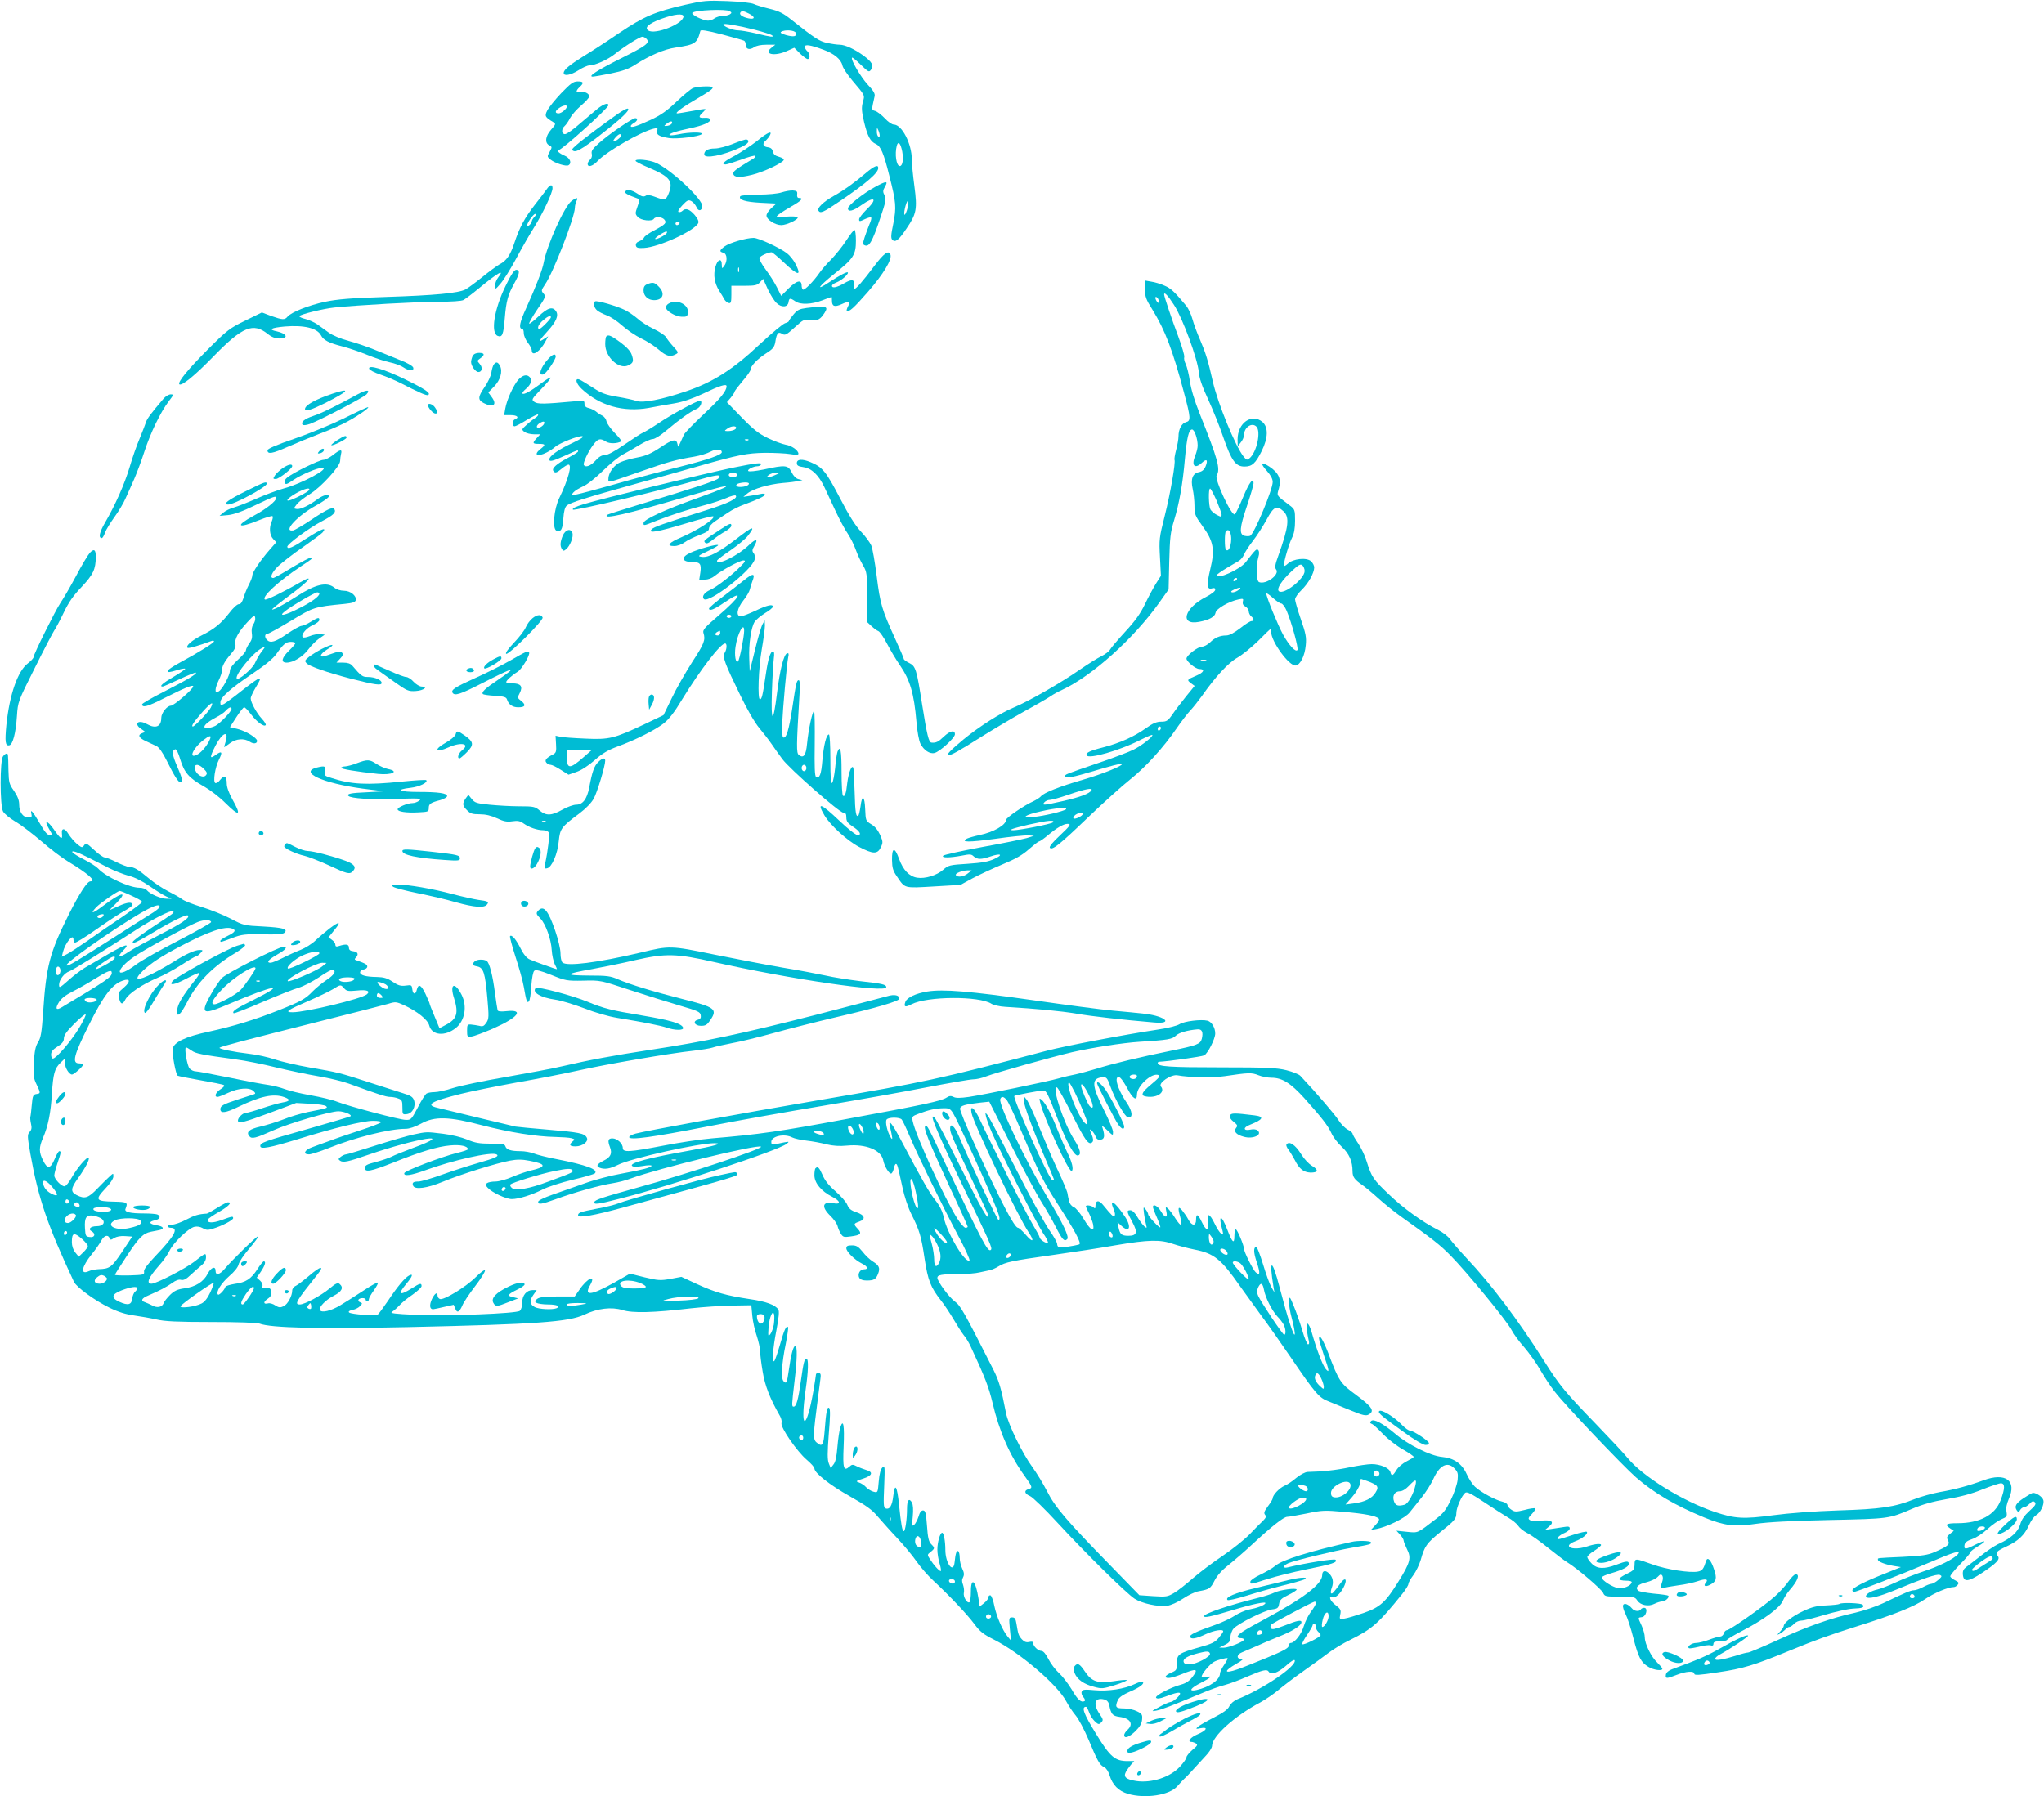<?xml version="1.0" standalone="no"?>
<!DOCTYPE svg PUBLIC "-//W3C//DTD SVG 20010904//EN"
 "http://www.w3.org/TR/2001/REC-SVG-20010904/DTD/svg10.dtd">
<svg version="1.0" xmlns="http://www.w3.org/2000/svg"
 width="1280pt" height="1125pt" viewBox="0 0 1280 1125"
 preserveAspectRatio="xMidYMid meet">
<g transform="translate(0,1125) scale(0.1,-0.1)"
fill="#00bcd4" stroke="none">
<path d="M4291 11220 c-191 -44 -258 -72 -414 -177 -76 -52 -176 -117 -221
-144 -91 -57 -126 -86 -126 -106 0 -22 44 -14 93 17 26 17 56 30 67 30 36 0
118 37 162 73 59 47 154 107 171 107 8 0 20 -7 27 -15 20 -24 -2 -41 -160
-120 -148 -74 -210 -114 -179 -115 9 0 61 9 115 20 74 15 113 29 154 56 89 57
180 96 250 106 125 19 135 26 156 105 2 8 42 2 134 -22 72 -19 135 -37 140
-40 6 -3 10 -15 10 -26 0 -27 24 -34 52 -15 14 10 43 16 78 16 l55 0 -24 -19
c-53 -41 20 -56 98 -20 l45 20 36 -36 c20 -19 41 -35 48 -35 17 0 15 35 -3 50
-8 7 -15 19 -15 27 0 17 35 12 118 -19 66 -24 109 -60 117 -97 3 -16 32 -59
63 -96 81 -96 78 -89 65 -136 -9 -34 -7 -56 8 -123 22 -90 39 -122 74 -138 30
-13 49 -57 84 -198 43 -168 45 -199 25 -301 -15 -71 -16 -91 -6 -101 19 -19
41 -1 89 71 63 92 68 122 49 266 -9 66 -16 141 -16 166 0 98 -62 219 -113 219
-11 0 -36 17 -56 39 -20 21 -47 42 -60 46 -24 7 -24 3 -4 92 4 16 -7 35 -43
73 -44 48 -109 158 -98 169 2 3 27 -17 55 -45 48 -46 51 -48 64 -30 19 25 6
48 -48 88 -55 40 -115 68 -149 68 -15 0 -50 5 -78 11 -49 11 -76 28 -226 147
-49 39 -76 53 -135 67 -41 10 -85 23 -99 30 -14 7 -86 15 -165 18 -128 5 -150
3 -264 -23z m279 -40 c13 -9 13 -11 0 -20 -8 -5 -29 -10 -46 -10 -16 0 -39 -7
-50 -15 -10 -8 -28 -14 -39 -14 -31 -1 -110 38 -99 49 17 17 211 25 234 10z
m120 -15 c41 -21 39 -38 -2 -30 -38 8 -60 23 -52 36 7 13 21 11 54 -6z m-410
-18 c0 -46 -177 -116 -220 -88 -27 18 3 44 81 73 82 30 139 36 139 15z m446
-83 c54 -14 103 -30 109 -35 13 -13 -3 -12 -97 11 -46 11 -98 20 -116 20 -32
0 -92 24 -92 37 0 9 90 -6 196 -33z m257 -19 c9 -23 -11 -28 -59 -15 -31 9
-41 16 -32 21 22 15 85 10 91 -6z m526 -643 c1 -7 -3 -10 -9 -7 -5 3 -10 18
-9 33 0 24 1 25 9 7 5 -11 9 -26 9 -33z m141 -101 c9 -50 2 -91 -15 -91 -22 0
-33 75 -19 128 9 32 24 14 34 -37z m29 -369 c-17 -50 -23 -25 -8 30 8 26 14
36 16 25 3 -9 -1 -34 -8 -55z"/>
<path d="M3514 10666 c-39 -41 -78 -90 -87 -108 -18 -35 -14 -42 38 -73 17
-10 15 -14 -14 -47 -36 -41 -41 -82 -12 -98 19 -10 19 -11 3 -41 -17 -29 -16
-31 6 -49 27 -22 97 -44 112 -35 23 14 9 46 -24 60 -34 14 -56 35 -38 35 20 0
312 263 312 281 0 17 -27 9 -63 -18 -19 -16 -70 -58 -113 -95 -42 -38 -85 -68
-96 -68 -22 0 -24 32 -2 51 8 7 24 29 34 50 11 20 42 55 70 79 27 23 50 48 50
56 0 19 -32 34 -58 27 -27 -7 -28 8 -2 32 28 26 25 35 -12 35 -28 0 -44 -12
-104 -74z m36 -83 c0 -14 -34 -43 -52 -43 -25 0 -23 16 4 34 23 16 48 21 48 9z"/>
<path d="M4341 10699 c-14 -5 -60 -44 -104 -85 -60 -58 -99 -85 -161 -114 -89
-41 -126 -53 -126 -39 0 4 9 13 20 19 22 12 27 30 8 30 -18 0 -169 -103 -228
-157 -39 -35 -49 -49 -44 -67 3 -14 -1 -27 -10 -35 -9 -8 -16 -20 -16 -27 0
-25 33 -15 64 19 54 58 271 183 349 201 25 6 28 4 22 -13 -7 -24 12 -36 76
-46 50 -7 188 10 203 25 14 14 -80 13 -144 -1 -28 -6 -54 -8 -57 -5 -8 8 39
24 125 42 86 18 135 39 129 57 -2 7 -18 11 -36 9 -36 -2 -39 7 -11 33 11 10
19 20 17 22 -2 2 -39 -4 -83 -12 -43 -8 -85 -15 -93 -15 -20 0 37 42 131 96
107 63 115 74 47 73 -30 0 -65 -5 -78 -10z m-133 -221 c-3 -7 -15 -14 -29 -16
-23 -2 -23 -2 -5 13 24 18 39 20 34 3z m-318 -77 c0 -12 -42 -42 -49 -36 -5 6
29 45 41 45 4 0 8 -4 8 -9z"/>
<path d="M3869 10537 c-87 -61 -222 -162 -258 -194 -32 -28 -34 -32 -18 -39
21 -8 73 26 217 141 98 78 143 125 118 125 -7 -1 -34 -15 -59 -33z"/>
<path d="M4738 10365 c-38 -29 -99 -70 -138 -91 -67 -35 -87 -54 -56 -54 8 0
52 14 97 30 45 17 85 28 88 24 3 -3 -1 -10 -9 -16 -116 -70 -131 -82 -128 -97
5 -23 40 -25 117 -6 71 17 192 74 199 93 2 6 -11 15 -30 20 -23 6 -34 15 -38
33 -4 17 -14 25 -33 27 -30 4 -35 23 -11 42 8 8 20 22 25 32 18 33 -14 20 -83
-37z"/>
<path d="M4592 10350 c-41 -17 -92 -30 -116 -30 -42 0 -66 -13 -66 -37 0 -30
121 -6 228 44 48 22 62 42 36 50 -5 1 -42 -11 -82 -27z"/>
<path d="M3980 10243 c0 -5 37 -24 82 -43 135 -57 157 -86 124 -165 -17 -40
-24 -41 -84 -18 -31 12 -49 14 -60 6 -12 -7 -25 -4 -50 14 -37 24 -67 30 -77
13 -6 -9 18 -22 77 -43 15 -5 15 -9 0 -51 -15 -42 -15 -46 2 -65 20 -22 89
-30 101 -11 9 15 51 12 65 -5 17 -20 8 -30 -61 -67 -34 -17 -64 -38 -66 -46
-3 -7 -17 -18 -30 -23 -16 -6 -23 -15 -21 -27 3 -14 13 -17 50 -15 95 5 323
110 341 157 4 10 -5 29 -24 51 -32 36 -56 44 -76 24 -6 -6 -17 -9 -23 -7 -8 2
1 19 23 42 31 33 38 36 57 26 11 -6 25 -23 31 -36 11 -29 33 -27 37 3 6 42
-193 229 -290 273 -42 19 -128 27 -128 13z m275 -393 c-3 -5 -10 -10 -16 -10
-5 0 -9 5 -9 10 0 6 7 10 16 10 8 0 12 -4 9 -10z m-80 -60 c-9 -14 -66 -43
-72 -36 -6 5 56 46 70 46 5 0 5 -5 2 -10z"/>
<path d="M5423 10167 c-69 -59 -137 -108 -203 -145 -63 -35 -105 -76 -95 -91
12 -20 30 -12 136 60 166 113 239 176 239 207 0 23 -26 12 -77 -31z"/>
<path d="M5480 10079 c-74 -40 -170 -116 -170 -134 0 -25 32 -17 84 20 85 60
104 41 31 -29 -25 -25 -45 -51 -45 -60 0 -14 4 -14 35 1 19 9 37 14 40 11 4
-3 -1 -23 -11 -44 -9 -22 -22 -58 -30 -82 -12 -38 -12 -44 3 -49 26 -10 46 25
92 161 39 115 42 130 30 153 -11 21 -11 29 3 54 22 37 9 37 -62 -2z"/>
<path d="M3423 10064 c-10 -14 -43 -58 -74 -97 -64 -82 -96 -142 -128 -239
-25 -76 -50 -112 -92 -133 -16 -9 -64 -44 -107 -79 -43 -35 -91 -70 -107 -79
-46 -23 -191 -37 -499 -47 -220 -7 -302 -14 -380 -30 -103 -22 -211 -65 -235
-93 -18 -22 -32 -21 -103 4 l-58 22 -104 -51 c-97 -47 -113 -59 -233 -179
-125 -125 -192 -207 -180 -220 14 -13 98 55 217 178 179 183 245 210 336 138
26 -21 48 -29 75 -29 59 0 46 31 -19 45 -54 11 -36 22 51 30 122 10 203 -10
227 -55 16 -31 50 -48 132 -69 42 -11 113 -35 159 -54 46 -19 109 -40 139 -46
30 -6 69 -20 85 -31 37 -25 68 -26 63 -3 -2 10 -34 29 -83 48 -44 18 -116 47
-160 65 -44 18 -117 43 -162 55 -47 12 -101 35 -123 51 -22 16 -54 39 -72 52
-18 12 -51 28 -75 34 -23 5 -41 14 -38 18 7 12 152 47 220 54 143 15 521 36
648 36 84 0 147 4 160 11 12 7 56 40 97 74 118 97 163 123 121 69 -12 -15 -21
-38 -21 -53 1 -26 1 -26 34 12 18 20 62 90 97 155 34 64 85 153 113 197 57 92
116 217 116 246 0 27 -16 24 -37 -7z m-76 -172 c-10 -10 -17 -23 -17 -29 0 -6
-7 -16 -15 -23 -8 -7 -15 -9 -15 -4 0 17 40 74 51 74 8 0 6 -7 -4 -18z"/>
<path d="M4895 10045 c-23 -8 -86 -14 -147 -14 -59 -1 -109 -5 -112 -10 -14
-22 31 -36 127 -41 l99 -5 -31 -28 c-17 -15 -31 -36 -31 -47 0 -25 54 -60 93
-60 33 0 110 37 102 49 -2 5 -35 7 -72 4 -67 -4 -68 -4 -46 14 12 10 49 33 82
52 60 34 75 51 45 51 -10 0 -14 7 -12 23 2 18 -2 22 -27 24 -16 1 -48 -5 -70
-12z"/>
<path d="M3578 9990 c-45 -35 -153 -276 -173 -384 -8 -46 -48 -149 -110 -286
-41 -89 -49 -130 -24 -130 5 0 9 -12 9 -27 0 -14 11 -41 25 -59 14 -18 25 -39
25 -48 0 -43 53 -8 87 58 l16 30 -27 -17 c-39 -26 -32 -11 24 50 53 58 69 96
53 122 -21 33 -52 25 -109 -29 -30 -29 -58 -50 -60 -47 -3 3 19 42 50 88 53
77 55 83 40 100 -16 18 -15 21 9 57 51 73 187 423 187 481 0 12 5 31 10 42 14
24 0 24 -32 -1z m-128 -727 c0 -10 -62 -73 -72 -73 -18 0 -6 30 23 54 30 26
49 33 49 19z"/>
<path d="M5299 9743 c-24 -37 -67 -90 -94 -118 -28 -27 -61 -66 -74 -85 -35
-51 -93 -110 -103 -104 -4 3 -8 14 -8 25 0 39 -30 33 -80 -16 l-48 -48 -27 54
c-15 30 -47 80 -71 112 -24 32 -41 64 -38 72 5 12 54 35 76 35 5 0 40 -29 78
-65 90 -85 112 -86 70 -5 -11 21 -34 50 -52 64 -48 36 -178 96 -209 96 -46 0
-151 -31 -181 -53 -33 -25 -35 -33 -8 -40 24 -6 27 -53 5 -83 -14 -18 -14 -18
-15 9 0 43 -27 33 -40 -15 -14 -50 -6 -101 23 -148 13 -19 27 -44 33 -55 6
-11 19 -21 28 -23 13 -3 16 6 16 52 l0 56 80 0 c68 0 82 3 99 22 l20 21 29
-64 c16 -35 41 -74 55 -87 31 -30 71 -27 75 6 4 26 10 27 42 5 32 -23 102 -20
170 6 30 12 56 21 58 21 1 0 2 -11 2 -24 0 -35 16 -41 61 -21 45 21 56 16 39
-15 -6 -12 -10 -24 -7 -26 12 -12 45 18 133 119 96 110 152 203 140 233 -11
30 -41 8 -104 -76 -66 -88 -111 -140 -122 -140 -4 0 -5 11 -3 24 7 36 -12 40
-60 12 -46 -27 -77 -33 -77 -16 0 6 12 15 28 21 29 11 72 47 72 61 0 11 -48
-14 -118 -60 -88 -58 -69 -29 33 53 120 95 135 119 135 208 0 37 -4 67 -9 67
-5 0 -28 -30 -52 -67z m-672 -195 c-3 -7 -5 -2 -5 12 0 14 2 19 5 13 2 -7 2
-19 0 -25z"/>
<path d="M3167 9461 c-73 -148 -96 -298 -50 -315 28 -11 36 9 44 110 9 110 20
148 60 220 33 59 37 84 12 84 -13 0 -33 -31 -66 -99z"/>
<path d="M7170 9439 c0 -47 6 -64 47 -129 79 -128 126 -251 197 -518 43 -159
44 -178 13 -186 -27 -7 -47 -44 -47 -89 0 -18 -7 -56 -15 -86 -8 -30 -12 -57
-10 -61 8 -14 -25 -207 -61 -350 -35 -138 -36 -150 -30 -260 l6 -116 -31 -49
c-17 -27 -48 -85 -69 -129 -29 -60 -61 -105 -124 -173 -46 -50 -89 -101 -95
-112 -6 -11 -30 -29 -54 -41 -23 -11 -84 -49 -136 -85 -121 -84 -319 -197
-410 -235 -83 -34 -216 -118 -316 -200 -81 -67 -113 -100 -96 -100 19 0 67 27
206 115 72 45 193 117 270 160 77 42 151 85 165 95 14 10 46 28 73 40 188 88
447 321 607 546 l58 82 4 173 c4 153 7 184 31 262 32 106 53 222 67 382 12
132 24 185 45 185 15 0 35 -58 35 -101 0 -15 -7 -43 -16 -64 -25 -62 -2 -85
43 -43 29 27 39 18 23 -22 -9 -22 -22 -33 -42 -37 -40 -8 -53 -43 -39 -106 6
-27 11 -74 11 -105 0 -53 4 -63 49 -125 71 -97 80 -149 50 -272 -24 -100 -21
-130 11 -120 14 4 20 2 20 -9 0 -9 -25 -28 -58 -45 -136 -69 -167 -179 -44
-156 65 12 100 32 104 57 3 25 85 72 145 84 28 6 31 4 26 -14 -3 -14 2 -24 16
-31 12 -7 21 -20 21 -30 0 -10 7 -24 15 -31 19 -15 19 -30 2 -30 -8 0 -40 -20
-71 -45 -38 -29 -68 -45 -87 -45 -39 0 -72 -14 -102 -44 -15 -14 -37 -26 -49
-26 -27 0 -98 -55 -98 -75 0 -18 57 -65 80 -65 38 0 30 -21 -17 -41 -61 -26
-62 -27 -35 -48 l23 -17 -53 -65 c-29 -36 -68 -87 -85 -112 -29 -42 -37 -47
-71 -47 -29 0 -53 -10 -96 -41 -74 -53 -164 -93 -268 -120 -87 -22 -112 -35
-102 -51 14 -23 203 31 328 94 43 22 80 37 82 35 8 -8 -66 -67 -117 -92 -27
-14 -127 -52 -222 -84 -207 -71 -207 -71 -207 -82 0 -17 43 -9 193 36 83 25
155 44 161 41 20 -7 -116 -63 -244 -100 -145 -42 -244 -81 -262 -104 -7 -8
-29 -22 -48 -31 -55 -24 -170 -103 -170 -116 0 -32 -78 -77 -165 -95 -33 -7
-68 -17 -79 -22 -45 -24 11 -24 174 -2 96 14 191 23 210 22 l35 -3 -45 -14
c-25 -7 -150 -33 -279 -56 -128 -24 -238 -48 -244 -54 -15 -15 42 -14 116 0
50 10 60 10 75 -5 23 -20 46 -20 105 0 65 22 82 11 23 -16 -37 -17 -78 -24
-167 -30 -112 -7 -120 -9 -152 -37 -41 -36 -114 -58 -164 -50 -49 8 -87 47
-113 118 -27 76 -45 73 -44 -8 1 -49 6 -67 32 -104 50 -74 41 -72 229 -61
l168 10 75 41 c41 22 125 61 187 87 82 34 126 59 166 95 31 27 59 49 64 49 5
0 31 18 58 41 54 45 96 69 120 69 25 0 18 -11 -51 -76 -39 -36 -64 -66 -60
-73 13 -20 60 17 241 191 96 92 214 198 262 236 96 76 208 199 291 320 29 42
68 93 86 112 18 19 50 60 72 90 86 123 167 210 223 241 31 18 89 65 130 105
40 41 75 74 77 74 2 0 4 -8 4 -17 0 -61 114 -217 154 -211 29 4 57 60 63 127
5 49 0 74 -31 163 -20 58 -36 114 -36 124 0 11 19 38 41 59 43 42 78 105 79
141 0 11 -9 29 -20 39 -28 25 -112 16 -145 -15 -15 -14 -25 -18 -25 -11 0 27
32 136 51 173 13 26 19 58 19 107 0 66 -2 71 -30 93 -91 69 -85 60 -71 110 16
57 -1 96 -59 135 -54 35 -61 23 -16 -27 24 -27 36 -50 36 -69 0 -47 -114 -320
-140 -336 -6 -4 -22 -4 -36 -1 -35 9 -32 49 16 191 22 65 40 128 40 138 0 41
-27 6 -65 -86 -22 -53 -45 -102 -52 -108 -18 -18 -129 219 -114 243 25 40 8
101 -107 389 -32 80 -54 153 -61 203 -6 42 -18 90 -26 106 -8 16 -12 35 -9 44
3 8 -15 68 -39 133 -38 100 -87 246 -87 259 0 18 24 -7 62 -66 54 -83 147
-336 155 -420 3 -38 21 -91 58 -170 29 -63 73 -171 96 -240 51 -146 77 -182
132 -182 48 0 69 19 108 97 41 83 42 149 5 182 -67 57 -156 -6 -156 -109 l1
-43 19 24 c11 13 20 33 20 45 0 49 49 83 78 54 30 -30 2 -161 -43 -198 -15
-13 -19 -12 -37 10 -51 63 -162 333 -193 470 -29 130 -46 183 -80 262 -19 42
-40 101 -48 130 -8 29 -25 66 -38 82 -76 91 -98 111 -137 127 -24 11 -61 22
-83 25 l-39 7 0 -54z m84 -65 c10 -25 -1 -29 -14 -5 -6 12 -7 21 -1 21 5 0 12
-7 15 -16z m364 -1258 c17 -41 32 -81 32 -90 0 -15 -3 -15 -30 -1 -16 8 -34
24 -40 34 -11 22 -14 131 -2 131 4 0 22 -34 40 -74z m419 -68 c40 -37 33 -97
-31 -276 -21 -57 -24 -77 -15 -88 26 -31 -62 -97 -106 -80 -18 6 -21 101 -5
156 7 23 6 37 -1 45 -10 10 -16 4 -78 -76 -36 -46 -181 -111 -181 -81 0 4 26
23 58 42 31 18 67 40 80 47 13 8 27 26 33 41 6 15 30 52 54 83 25 32 63 91 86
133 45 84 64 93 106 54z m-333 -134 c17 -45 -4 -130 -27 -107 -9 8 -9 108 0
116 11 11 20 8 27 -9z m466 -240 c0 -50 -134 -154 -162 -126 -15 15 19 67 82
126 42 39 54 45 65 36 8 -7 15 -23 15 -36z m-425 -54 c-3 -5 -11 -10 -16 -10
-6 0 -7 5 -4 10 3 6 11 10 16 10 6 0 7 -4 4 -10z m11 -65 c-19 -15 -46 -20
-46 -10 0 6 40 24 55 24 6 0 1 -6 -9 -14z m268 -85 c7 0 23 -21 34 -47 31 -74
74 -231 67 -244 -11 -16 -52 28 -90 96 -32 58 -105 236 -105 257 0 6 18 -6 40
-26 22 -20 46 -36 54 -36z m-471 -357 c-7 -2 -21 -2 -30 0 -10 3 -4 5 12 5 17
0 24 -2 18 -5z m-283 -422 c0 -6 -4 -13 -10 -16 -5 -3 -10 1 -10 9 0 9 5 16
10 16 6 0 10 -4 10 -9z m-435 -391 c-13 -21 -70 -42 -173 -66 -129 -29 -139
-30 -122 -9 7 8 22 15 34 15 12 0 67 15 121 34 102 35 151 44 140 26z m-160
-119 c-14 -12 -138 -42 -204 -48 -83 -8 -54 13 50 36 90 21 169 27 154 12z
m105 -29 c0 -13 -49 -36 -57 -28 -5 4 1 14 11 22 22 15 46 19 46 6z m-187 -53
c-10 -10 -203 -48 -247 -49 -38 0 -7 11 95 35 116 26 170 32 152 14z m-532
-319 c-24 -21 -66 -27 -75 -11 -7 11 39 29 74 30 l25 0 -24 -19z"/>
<path d="M4053 9470 c-17 -7 -23 -18 -23 -38 0 -36 28 -62 66 -62 57 0 71 43
29 85 -26 27 -37 29 -72 15z"/>
<path d="M3726 9362 c-12 -11 -6 -39 12 -55 10 -9 37 -23 61 -32 24 -8 67 -37
97 -64 30 -27 83 -63 118 -80 35 -16 84 -48 110 -70 49 -42 73 -49 107 -30 19
10 19 12 -15 49 -19 21 -39 47 -45 58 -6 11 -40 34 -76 51 -36 17 -82 46 -102
65 -21 18 -57 43 -79 54 -50 25 -180 63 -188 54z"/>
<path d="M4188 9349 c-10 -5 -18 -16 -18 -24 0 -22 59 -58 99 -59 32 -1 36 2
39 26 6 51 -69 87 -120 57z"/>
<path d="M5051 9321 c-45 -6 -58 -12 -82 -41 -16 -19 -29 -37 -29 -41 0 -4
-10 -9 -23 -13 -13 -3 -85 -63 -160 -133 -167 -157 -294 -238 -461 -294 -153
-52 -271 -75 -311 -60 -17 6 -71 18 -120 26 -75 13 -101 23 -155 59 -36 23
-73 46 -82 49 -30 11 -21 -26 15 -59 112 -105 261 -147 419 -119 46 9 119 22
163 29 52 9 113 30 175 59 108 52 150 65 150 48 0 -30 -38 -77 -143 -175 -62
-58 -118 -116 -124 -128 -6 -13 -16 -36 -24 -53 -12 -27 -13 -28 -16 -8 -7 37
-30 33 -107 -19 -59 -39 -91 -53 -144 -63 -38 -7 -85 -20 -105 -29 -40 -16
-77 -67 -77 -104 0 -28 -17 -31 210 48 166 58 213 71 328 90 35 6 81 20 101
31 36 19 71 17 71 -3 0 -17 -84 -46 -269 -93 -102 -25 -277 -72 -391 -105
-113 -32 -224 -62 -246 -66 -37 -7 -38 -6 -24 11 8 10 35 27 60 38 26 11 78
52 125 98 44 43 100 89 125 102 25 13 72 40 104 60 33 20 70 37 83 37 13 0 50
23 86 54 83 70 156 122 190 135 25 10 40 51 19 51 -18 0 -181 -88 -254 -138
-43 -29 -88 -56 -100 -61 -13 -5 -65 -39 -117 -75 -62 -43 -105 -66 -123 -66
-19 0 -38 -11 -59 -35 -30 -33 -62 -45 -73 -27 -7 11 28 86 60 127 29 39 43
42 79 19 22 -14 70 -13 96 2 3 2 -15 26 -42 53 -26 27 -49 60 -51 72 -2 13
-13 29 -25 35 -13 6 -31 18 -40 26 -10 8 -30 18 -45 22 -20 4 -28 13 -28 28 0
20 -3 20 -67 14 -184 -17 -228 -18 -247 -3 -19 14 -17 17 44 81 35 36 61 68
58 71 -2 3 -29 -13 -59 -36 -65 -49 -109 -73 -117 -64 -3 3 5 16 20 28 32 27
42 55 27 73 -18 21 -43 17 -72 -13 -31 -34 -74 -128 -83 -183 l-7 -40 42 0
c40 0 55 -15 26 -26 -18 -7 -20 -44 -2 -44 6 0 41 18 76 40 36 21 67 37 70 34
4 -4 -5 -14 -19 -23 -14 -9 -38 -28 -55 -44 -29 -26 -29 -28 -11 -42 11 -8 38
-15 60 -15 l39 0 -21 -23 c-30 -32 -28 -37 13 -37 42 0 43 -6 10 -32 -47 -37
-21 -52 38 -22 18 9 41 24 52 34 27 25 150 73 172 68 12 -3 -9 -17 -59 -41
-89 -41 -148 -83 -148 -104 0 -17 18 -13 109 28 70 32 71 32 71 22 0 -5 -29
-23 -64 -41 -69 -36 -102 -65 -91 -81 10 -16 21 -13 53 14 17 14 35 25 42 25
24 0 -3 -97 -57 -208 -35 -71 -45 -195 -18 -206 28 -10 39 9 43 79 3 43 10 69
21 78 21 19 121 50 436 138 143 40 321 89 395 111 245 70 299 80 410 82 58 0
129 -3 158 -8 36 -6 52 -5 52 2 0 21 -42 51 -81 57 -21 4 -70 22 -110 41 -58
28 -91 54 -165 130 l-92 95 24 28 c13 16 24 33 24 37 0 5 23 35 50 67 28 32
50 64 50 71 0 23 42 67 96 102 44 28 53 39 59 71 9 57 18 68 43 52 18 -11 26
-7 78 40 55 50 60 53 100 47 45 -6 61 3 88 45 26 41 11 45 -113 30z m-1643
-723 c-6 -17 -36 -34 -45 -24 -4 4 1 14 11 22 24 17 39 18 34 2z m1202 -27 c0
-11 -25 -21 -53 -21 -22 1 -22 1 -3 15 22 17 56 20 56 6z m77 -77 c-3 -3 -12
-4 -19 -1 -8 3 -5 6 6 6 11 1 17 -2 13 -5z"/>
<path d="M3797 9143 c-4 -3 -7 -25 -7 -48 0 -81 85 -160 143 -134 33 15 37 27
23 67 -7 22 -31 48 -71 78 -59 43 -75 50 -88 37z"/>
<path d="M2960 9021 c-5 -11 -10 -28 -10 -38 0 -25 28 -63 46 -63 23 0 28 29
8 51 -17 19 -17 20 4 35 30 21 27 34 -8 34 -19 0 -33 -7 -40 -19z"/>
<path d="M3434 9003 c-50 -54 -67 -111 -29 -97 17 7 75 92 75 111 0 21 -19 15
-46 -14z"/>
<path d="M3093 8968 c-6 -7 -13 -30 -16 -52 -3 -21 -22 -61 -42 -90 -43 -62
-44 -81 -5 -101 59 -30 85 -11 50 37 l-22 30 36 37 c40 41 55 95 37 130 -13
24 -24 27 -38 9z"/>
<path d="M2312 8940 c2 -8 34 -24 70 -36 36 -12 92 -36 124 -52 117 -60 166
-82 175 -76 19 11 -14 34 -144 98 -131 64 -235 95 -225 66z"/>
<path d="M2081 8784 c-107 -36 -171 -72 -171 -96 0 -18 38 -6 125 37 149 75
169 100 46 59z"/>
<path d="M2239 8780 c-128 -70 -229 -120 -277 -135 -54 -18 -78 -37 -68 -54 4
-6 21 -5 47 4 63 23 335 165 354 185 28 31 0 31 -56 0z"/>
<path d="M1024 8753 c-76 -89 -103 -125 -109 -145 -4 -13 -22 -59 -40 -103
-19 -44 -47 -125 -63 -180 -32 -107 -90 -238 -154 -348 -36 -62 -43 -97 -20
-97 4 0 14 16 20 35 7 19 34 62 59 97 25 34 57 87 70 118 14 30 38 85 54 121
16 37 45 114 64 173 38 116 100 245 152 313 31 40 31 43 12 43 -12 0 -32 -12
-45 -27z"/>
<path d="M2680 8712 c0 -16 32 -52 46 -52 18 0 18 10 -2 38 -14 21 -44 31 -44
14z"/>
<path d="M2150 8628 c-80 -39 -219 -96 -310 -127 -111 -38 -165 -62 -165 -71
0 -27 31 -21 126 21 52 23 145 61 207 85 62 23 141 58 175 78 69 38 136 86
121 86 -5 0 -74 -32 -154 -72z"/>
<path d="M2112 8493 c-23 -15 -40 -29 -37 -31 7 -7 95 37 95 47 0 17 -13 13
-58 -16z"/>
<path d="M1999 8424 c-12 -14 -11 -16 5 -13 11 2 21 10 24 17 5 17 -13 15 -29
-4z"/>
<path d="M2085 8400 c-21 -16 -48 -30 -60 -30 -25 0 -184 -78 -224 -109 -15
-11 -22 -24 -18 -34 5 -14 14 -11 56 18 53 35 149 75 179 75 53 -1 -130 -100
-240 -129 -40 -11 -118 -40 -174 -65 -55 -24 -119 -49 -141 -55 -23 -6 -52
-21 -65 -32 l-23 -20 54 5 c36 4 90 23 168 61 118 56 133 62 133 46 0 -19 -65
-71 -141 -111 -121 -66 -101 -83 33 -28 43 17 81 29 85 25 3 -4 1 -18 -5 -32
-18 -39 -14 -86 8 -110 l20 -21 -43 -49 c-58 -67 -107 -140 -107 -160 0 -9
-10 -35 -22 -58 -12 -23 -27 -60 -33 -82 -9 -27 -18 -40 -29 -39 -9 1 -36 -23
-60 -55 -52 -67 -94 -101 -174 -141 -60 -30 -100 -65 -88 -77 6 -6 68 12 149
42 9 4 17 3 17 -2 0 -9 -93 -68 -212 -132 -43 -23 -78 -47 -78 -52 0 -12 9
-11 63 5 26 8 47 11 47 7 0 -3 -34 -27 -75 -51 -68 -40 -90 -60 -66 -60 4 0
52 21 105 46 54 25 100 44 103 41 7 -8 -57 -46 -204 -121 -73 -37 -133 -72
-133 -77 0 -24 34 -15 140 39 126 64 180 86 180 73 0 -16 -121 -121 -140 -121
-24 0 -60 -46 -60 -76 0 -55 -35 -70 -90 -39 -55 31 -86 2 -34 -32 26 -17 26
-17 4 -25 -30 -11 -21 -30 26 -51 21 -10 50 -23 64 -30 16 -8 39 -40 65 -93
47 -95 72 -134 85 -134 17 0 11 29 -21 101 -31 71 -34 99 -12 106 7 3 20 -22
32 -64 25 -82 55 -117 149 -169 37 -21 96 -66 131 -101 91 -90 105 -84 46 21
-22 40 -35 76 -35 99 0 47 -16 55 -41 23 -11 -15 -25 -23 -31 -20 -15 9 -1 99
23 146 25 49 18 58 -21 29 -38 -27 -38 -16 0 60 42 81 85 98 63 24 -6 -19 -10
-35 -9 -35 1 0 17 11 36 25 39 29 89 33 125 9 23 -15 45 -12 45 6 0 18 -68 60
-118 73 l-52 13 40 62 c22 34 44 62 49 62 6 0 25 -20 43 -44 35 -47 83 -82 92
-67 3 4 -8 22 -24 39 -33 35 -70 103 -70 128 0 9 14 39 30 66 50 81 39 79 -82
-15 -51 -41 -103 -79 -115 -86 -21 -10 -23 -9 -23 10 0 31 62 86 201 180 78
52 129 94 149 122 44 63 61 77 92 77 15 0 28 -4 28 -8 0 -4 -18 -26 -40 -47
-47 -46 -53 -75 -15 -75 42 0 102 37 137 84 18 24 48 54 67 67 l35 24 -28 3
c-15 2 -45 -3 -66 -12 -23 -9 -42 -12 -45 -6 -10 17 24 57 65 75 22 10 40 24
40 32 0 18 -9 16 -55 -12 -22 -14 -48 -25 -57 -25 -9 0 -49 -22 -90 -50 -74
-51 -104 -60 -126 -38 -16 16 -15 38 2 38 7 0 74 37 147 81 143 87 146 88 339
107 50 5 66 11 68 24 5 27 -34 58 -74 58 -21 0 -47 8 -61 20 -47 37 -117 21
-233 -54 -80 -52 -150 -89 -156 -83 -2 2 50 44 115 92 119 88 153 131 63 79
-107 -62 -214 -114 -223 -109 -23 15 84 114 221 205 79 53 75 49 67 57 -4 3
-56 -24 -116 -60 -60 -37 -114 -67 -120 -67 -24 0 -9 36 33 76 25 23 94 77
154 118 60 42 115 83 122 91 30 36 -5 24 -94 -33 -97 -63 -123 -74 -127 -57
-4 15 137 119 218 161 69 36 90 55 77 75 -10 16 -45 0 -144 -66 -52 -35 -104
-65 -114 -67 -69 -11 27 93 145 157 40 22 74 46 77 53 7 21 -32 13 -69 -14
-52 -39 -108 -66 -131 -62 -20 3 -20 3 1 30 12 15 48 43 81 63 69 42 190 174
190 208 0 12 3 32 6 45 8 30 -6 28 -51 -8z m-150 -220 c-7 -11 -68 -44 -110
-60 -45 -17 -27 8 28 40 51 29 94 40 82 20z m65 -648 c0 -17 -47 -52 -125 -91
-90 -46 -137 -56 -90 -19 43 34 187 118 202 118 7 0 13 -4 13 -8z m-414 -193
c-9 -14 -12 -33 -9 -56 4 -26 0 -42 -16 -63 -11 -16 -21 -35 -21 -43 0 -8 -22
-34 -50 -59 -31 -28 -50 -54 -50 -67 0 -31 -47 -118 -70 -131 -17 -9 -20 -8
-20 10 0 11 9 38 20 60 11 22 20 49 20 60 0 28 15 56 56 104 24 28 32 45 28
61 -7 30 18 77 75 138 40 43 46 47 49 28 2 -11 -3 -30 -12 -42z m51 -172 c-14
-18 -32 -50 -40 -69 -16 -37 -109 -116 -115 -97 -9 25 100 158 153 187 30 17
30 15 2 -21z m-317 -349 c-14 -27 -101 -118 -112 -118 -14 0 7 31 62 93 53 59
72 68 50 25z m130 -8 c0 -16 -71 -90 -101 -106 -31 -15 -69 -19 -69 -6 0 13
31 37 75 60 22 11 49 29 59 41 20 22 36 27 36 11z m-134 -187 c-13 -35 -50
-81 -77 -97 -62 -36 -34 35 34 88 38 30 52 33 43 9z m-40 -188 c21 -21 23 -29
14 -40 -20 -25 -70 9 -70 48 0 25 27 21 56 -8z"/>
<path d="M4990 8350 c0 -16 9 -21 43 -26 51 -8 94 -50 130 -126 14 -29 45 -97
70 -150 25 -53 59 -117 77 -142 17 -26 39 -70 49 -99 10 -28 30 -72 45 -97 25
-43 26 -51 26 -201 l0 -155 28 -26 c15 -14 34 -28 43 -31 8 -3 33 -38 54 -79
21 -40 57 -101 81 -135 64 -94 88 -178 103 -354 5 -62 16 -119 25 -137 21 -41
59 -66 88 -58 34 8 128 95 128 117 0 29 -30 23 -70 -15 -33 -32 -49 -40 -77
-37 -17 1 -28 48 -58 236 -35 225 -41 243 -82 263 -18 9 -33 20 -33 24 0 5
-25 64 -56 131 -81 178 -92 213 -114 389 -11 87 -26 174 -34 192 -8 18 -36 57
-64 86 -35 37 -75 100 -133 212 -86 165 -108 192 -182 223 -52 22 -87 20 -87
-5z"/>
<path d="M4585 8320 c-180 -38 -814 -193 -924 -226 -57 -17 -80 -29 -73 -36 9
-9 536 116 802 191 106 30 131 31 109 5 -11 -14 -141 -57 -508 -168 -102 -31
-187 -58 -189 -61 -30 -30 124 5 482 110 103 31 206 59 228 64 80 18 20 -10
-148 -70 -197 -70 -334 -133 -334 -154 0 -19 -3 -20 82 14 98 38 193 69 297
96 47 12 110 33 138 45 29 13 56 20 60 16 17 -17 -46 -48 -186 -92 -272 -85
-329 -105 -341 -120 -23 -26 37 -16 213 37 92 28 171 49 174 45 14 -14 -96
-86 -200 -131 -80 -34 -97 -55 -45 -55 20 0 47 10 66 24 18 13 59 33 92 45 45
17 60 27 60 41 0 12 16 30 38 45 20 14 57 39 82 55 24 17 69 39 100 50 89 33
130 52 130 63 0 5 -12 7 -27 3 -16 -4 -46 -9 -68 -12 l-40 -6 25 21 c35 29
133 58 221 66 41 3 85 9 99 12 l25 6 -25 6 c-16 4 -32 21 -43 44 -22 45 -40
46 -172 17 -55 -11 -94 -15 -99 -10 -9 9 32 30 59 30 8 0 17 5 20 10 10 15
-28 11 -180 -20z m30 -40 c8 -13 -20 -24 -41 -16 -20 8 -9 26 16 26 10 0 22
-5 25 -10z m240 -5 c-42 -19 -66 -19 -41 0 11 8 31 15 45 14 26 -1 26 -1 -4
-14z m-165 -54 c0 -11 -25 -21 -56 -21 -28 0 -32 16 -6 23 31 8 62 7 62 -2z"/>
<path d="M1770 8318 c-18 -13 -40 -33 -48 -45 -13 -21 -13 -23 5 -23 20 0 103
65 103 81 0 16 -26 10 -60 -13z"/>
<path d="M1544 8176 c-115 -56 -155 -86 -115 -86 38 0 241 110 241 130 0 17
-13 12 -126 -44z"/>
<path d="M4505 7930 c-99 -65 -101 -67 -89 -79 8 -9 21 -3 49 19 21 17 56 41
77 52 21 12 38 28 38 35 0 20 -9 16 -75 -27z"/>
<path d="M4610 7874 c-106 -82 -171 -116 -213 -112 -30 4 -29 6 37 37 37 18
66 34 63 37 -7 8 -124 -25 -174 -48 -62 -29 -54 -58 15 -58 46 0 55 -13 48
-64 l-7 -46 35 0 c22 0 45 9 63 24 40 33 156 96 178 96 16 0 13 -7 -16 -36
-52 -54 -153 -132 -192 -149 -36 -15 -54 -42 -39 -57 30 -30 301 181 318 248
4 14 1 31 -7 40 -10 13 -9 21 5 45 26 45 11 48 -32 7 -70 -68 -202 -133 -202
-100 0 5 38 34 84 65 46 32 96 73 110 92 51 66 32 61 -74 -21z"/>
<path d="M3524 7895 c-16 -39 -18 -64 -5 -84 8 -13 12 -13 27 0 24 20 46 77
39 100 -10 32 -44 23 -61 -16z"/>
<path d="M562 7787 c-11 -12 -51 -78 -87 -147 -37 -69 -81 -144 -97 -167 -32
-48 -168 -321 -168 -339 0 -6 -16 -24 -36 -39 -63 -48 -114 -194 -134 -385
-10 -106 -7 -133 18 -128 22 4 41 76 48 183 6 90 6 90 111 300 57 115 113 221
122 235 10 14 37 65 60 113 31 65 60 107 113 162 72 77 87 109 88 187 0 46
-11 54 -38 25z"/>
<path d="M4658 7615 c-24 -19 -82 -65 -130 -101 -49 -37 -88 -71 -88 -75 0
-19 32 -7 94 36 128 87 109 43 -35 -81 -85 -73 -100 -90 -94 -108 14 -43 6
-66 -70 -182 -42 -66 -100 -167 -128 -226 l-52 -107 -115 -55 c-195 -92 -224
-99 -375 -92 -71 3 -143 8 -158 12 l-28 6 3 -53 c3 -46 0 -54 -18 -64 -43 -21
-55 -37 -43 -51 6 -8 18 -14 27 -14 8 0 37 -14 63 -31 l49 -31 49 17 c30 10
74 38 114 73 48 43 84 64 143 86 110 40 234 102 290 145 33 26 67 69 116 151
112 183 240 350 269 350 13 0 11 -37 -3 -59 -15 -24 0 -65 98 -266 44 -91 91
-172 119 -205 25 -30 60 -75 77 -100 17 -25 47 -67 67 -94 46 -62 358 -336
382 -336 14 0 19 -7 19 -30 0 -24 8 -35 39 -56 46 -30 60 -54 31 -54 -11 0
-61 39 -114 90 -115 109 -144 120 -93 33 36 -61 142 -158 216 -197 88 -46 116
-47 137 -3 14 30 14 35 -5 79 -14 30 -33 53 -56 66 -33 20 -34 22 -37 94 -3
84 -20 94 -29 18 -4 -28 -10 -54 -13 -57 -15 -16 -21 18 -24 145 -2 75 -6 144
-8 152 -9 25 -30 -28 -38 -92 -7 -67 -15 -90 -27 -82 -5 3 -9 70 -9 150 0 134
-7 170 -25 127 -4 -10 -11 -56 -15 -102 -5 -46 -13 -88 -19 -94 -8 -8 -11 34
-11 146 0 89 -4 157 -9 157 -16 0 -33 -68 -41 -161 -7 -90 -18 -118 -40 -104
-8 5 -10 64 -8 205 1 109 0 202 -4 205 -9 9 -36 -117 -44 -203 -7 -74 -22 -94
-52 -70 -15 13 -15 52 4 366 5 67 3 102 -4 102 -13 0 -17 -17 -41 -178 -21
-135 -37 -188 -56 -181 -6 2 -9 37 -7 84 4 93 29 377 38 419 5 21 3 27 -7 24
-21 -7 -45 -102 -63 -248 -24 -197 -39 -192 -32 10 3 91 9 184 12 208 4 28 2
42 -5 42 -17 0 -31 -44 -47 -155 -18 -123 -24 -145 -35 -145 -16 0 -9 196 11
311 11 63 20 130 20 149 l-1 35 -14 -25 c-8 -14 -29 -86 -47 -160 l-33 -135
-3 80 c-4 92 12 197 34 231 9 13 38 37 65 54 27 16 49 34 49 40 0 18 -35 10
-109 -25 -40 -19 -81 -35 -92 -35 -32 0 -24 49 16 99 20 25 38 56 41 70 3 14
10 36 15 49 21 53 6 55 -53 7z m-78 -225 c0 -5 -7 -10 -15 -10 -8 0 -15 5 -15
10 0 6 7 10 15 10 8 0 15 -4 15 -10z m80 -92 c-1 -42 -29 -181 -38 -190 -15
-15 -24 38 -16 91 12 84 55 162 54 99z m-150 -13 c0 -8 -7 -15 -15 -15 -26 0
-18 20 13 29 1 1 2 -6 2 -14z m-855 -777 c-85 -75 -105 -76 -105 -3 l0 45 76
0 77 0 -48 -42z m1395 -68 c0 -11 -7 -20 -15 -20 -8 0 -15 9 -15 20 0 11 7 20
15 20 8 0 15 -9 15 -20z"/>
<path d="M3336 7379 c-16 -12 -35 -38 -43 -57 -8 -20 -42 -64 -75 -98 -37 -39
-55 -65 -48 -69 14 -9 234 209 228 227 -7 21 -33 20 -62 -3z"/>
<path d="M2014 7185 c-27 -14 -62 -36 -79 -49 -27 -22 -29 -26 -14 -41 19 -19
128 -57 274 -95 156 -40 195 -45 195 -27 0 18 -42 37 -86 37 -34 0 -42 5 -98
71 -11 13 -29 19 -58 19 l-41 0 23 25 c19 20 21 28 11 38 -9 9 -24 7 -71 -10
-46 -17 -60 -19 -60 -8 0 7 16 23 35 35 62 38 42 42 -31 5z"/>
<path d="M3195 7113 c-55 -31 -154 -81 -220 -110 -126 -57 -152 -74 -141 -92
13 -21 48 -10 179 57 210 107 236 113 104 23 -78 -52 -104 -77 -93 -88 4 -4
38 -9 76 -11 57 -4 70 -8 75 -23 10 -32 35 -49 70 -49 44 0 51 14 20 39 -25
19 -26 21 -10 51 21 41 6 60 -46 60 -22 0 -39 4 -39 8 0 10 36 43 72 65 27 17
81 110 71 121 -10 10 -15 8 -118 -51z"/>
<path d="M3089 7120 c-38 -20 -65 -47 -56 -56 9 -10 107 48 107 63 0 17 -8 16
-51 -7z"/>
<path d="M2340 7082 c0 -6 10 -18 23 -27 12 -9 60 -43 107 -76 79 -56 87 -60
134 -57 49 3 81 28 36 28 -12 0 -35 14 -50 30 -15 17 -36 30 -47 30 -10 0 -54
16 -98 36 -44 19 -86 38 -92 41 -7 3 -13 0 -13 -5z"/>
<path d="M2933 7063 c-22 -8 -14 -23 13 -23 15 0 24 5 22 12 -5 14 -18 18 -35
11z"/>
<path d="M4064 6886 c-3 -8 -4 -29 -2 -48 l3 -33 18 33 c18 34 17 62 -3 62 -6
0 -13 -6 -16 -14z"/>
<path d="M2853 6650 c-3 -10 -29 -33 -59 -50 -82 -46 -69 -69 17 -30 76 34
135 22 84 -18 -24 -19 -35 -52 -17 -52 4 0 25 18 46 39 45 46 43 64 -13 104
-47 32 -51 33 -58 7z"/>
<path d="M19 6513 c-20 -23 -20 -309 0 -345 7 -14 42 -43 76 -63 35 -20 108
-76 163 -123 55 -48 130 -105 167 -127 126 -76 182 -125 141 -125 -20 0 -67
-73 -135 -207 -120 -240 -142 -323 -161 -613 -9 -127 -14 -160 -32 -188 -16
-26 -22 -56 -26 -127 -4 -81 -2 -99 17 -137 26 -55 26 -56 -1 -60 -20 -3 -24
-10 -29 -68 -3 -36 -7 -69 -9 -75 -2 -5 0 -25 4 -43 6 -25 4 -38 -8 -51 -16
-17 -15 -27 4 -137 50 -281 108 -450 273 -802 16 -34 130 -117 222 -162 55
-27 103 -42 155 -49 42 -6 105 -17 140 -25 50 -12 129 -16 342 -16 160 0 288
-4 303 -10 71 -27 365 -34 928 -22 808 18 1007 32 1106 78 83 40 171 50 239
29 63 -20 192 -17 430 11 74 8 189 16 256 17 l121 2 6 -65 c3 -36 16 -93 28
-127 11 -34 21 -77 21 -96 0 -18 7 -76 16 -128 14 -87 45 -167 109 -279 8 -14
12 -33 9 -43 -8 -26 97 -178 157 -229 27 -23 49 -47 49 -55 0 -28 95 -103 221
-174 105 -59 141 -85 177 -129 26 -30 80 -91 122 -135 41 -44 95 -109 120
-145 25 -36 72 -90 105 -120 97 -90 212 -211 257 -272 35 -47 56 -64 124 -98
162 -82 394 -280 450 -384 15 -28 42 -69 60 -90 18 -21 54 -89 80 -150 57
-137 71 -162 99 -174 12 -6 26 -27 33 -50 19 -62 56 -99 115 -117 109 -32 261
-9 310 48 15 17 35 39 44 47 10 8 33 33 53 55 19 21 54 59 77 84 24 24 43 54
43 66 0 60 141 187 303 273 31 17 81 51 110 75 28 24 99 78 157 119 58 41 130
93 160 116 30 23 91 60 135 81 139 69 178 104 327 289 21 26 38 54 38 62 0 8
14 33 31 55 16 22 37 64 46 95 24 86 37 104 120 172 95 76 102 85 103 122 0
33 33 108 55 126 11 9 35 -3 117 -57 57 -38 124 -81 151 -97 26 -15 55 -38 64
-52 9 -14 34 -34 57 -46 23 -11 82 -53 131 -93 50 -40 104 -81 121 -91 58 -35
212 -166 223 -190 10 -23 15 -24 105 -24 87 0 95 -2 109 -24 20 -30 70 -40
107 -21 16 8 38 15 48 15 20 0 49 26 39 36 -3 3 -44 9 -92 13 -47 5 -91 13
-97 19 -20 20 0 40 52 52 28 7 60 22 71 34 16 17 21 18 29 7 5 -8 4 -25 -1
-38 -13 -36 -11 -46 8 -39 10 4 51 11 93 17 41 5 96 17 122 26 49 17 69 13 50
-10 -18 -21 -2 -28 28 -12 38 20 43 38 24 95 -19 59 -41 82 -50 54 -16 -51
-24 -62 -51 -67 -50 -10 -196 13 -283 44 -114 41 -113 41 -114 -1 -1 -31 -6
-37 -48 -57 -27 -13 -48 -27 -48 -33 0 -5 18 -10 41 -10 28 0 39 -4 37 -12 -8
-22 -51 -39 -86 -34 -34 5 -102 49 -102 66 0 5 26 17 58 26 75 22 112 41 112
59 0 20 -15 19 -78 -5 -76 -29 -122 -27 -155 8 -15 15 -27 33 -27 40 0 6 18
23 39 36 22 14 42 30 46 36 9 15 -34 12 -87 -6 -54 -18 -113 -16 -113 5 0 8
18 20 40 28 43 15 83 48 72 59 -4 4 -42 -5 -86 -19 -43 -15 -84 -27 -91 -27
-20 0 6 26 40 40 17 7 30 19 30 27 0 12 -8 14 -37 9 -21 -3 -56 -9 -78 -12
l-40 -6 24 20 c38 30 19 45 -48 38 -31 -3 -63 -2 -71 4 -12 8 -10 14 13 38 16
17 25 32 20 35 -4 3 -34 -1 -66 -10 -53 -13 -61 -13 -83 2 -13 8 -24 22 -24
29 0 8 -15 17 -32 21 -42 9 -135 59 -172 94 -15 14 -38 49 -51 78 -30 66 -80
101 -155 108 -71 6 -214 77 -294 146 -76 64 -134 95 -150 79 -8 -9 -7 -14 4
-18 8 -2 40 -31 70 -63 31 -32 86 -75 125 -97 39 -22 69 -43 68 -47 -1 -4 -21
-16 -45 -28 -24 -12 -52 -36 -63 -54 -23 -38 -31 -40 -38 -13 -7 26 -64 50
-117 50 -23 0 -85 -9 -138 -20 -85 -18 -169 -27 -264 -29 -15 -1 -45 -17 -70
-37 -23 -20 -57 -43 -75 -50 -31 -14 -73 -57 -73 -78 0 -6 -14 -29 -30 -50
-23 -31 -27 -42 -18 -53 9 -11 6 -19 -13 -38 -13 -12 -51 -50 -83 -84 -33 -34
-109 -95 -170 -136 -61 -41 -145 -104 -186 -140 -41 -36 -94 -78 -118 -92 -41
-24 -49 -25 -130 -20 l-87 6 -188 193 c-272 279 -340 359 -390 458 -24 47 -65
114 -91 150 -63 85 -152 268 -166 339 -30 155 -44 202 -78 270 -187 369 -207
404 -243 430 -35 25 -109 126 -109 148 0 18 27 23 128 23 53 0 115 5 137 11
22 5 50 11 61 13 12 2 37 12 56 24 44 27 80 35 343 72 121 17 298 44 393 61
207 35 278 36 358 8 32 -11 93 -27 133 -35 124 -24 168 -60 286 -229 27 -38
86 -119 130 -180 45 -60 129 -180 187 -265 157 -230 178 -255 240 -278 29 -12
92 -37 140 -57 70 -29 92 -34 108 -25 41 22 24 48 -80 125 -96 70 -106 85
-172 260 -32 83 -58 125 -58 92 0 -9 14 -56 30 -104 35 -99 37 -117 11 -86
-19 23 -58 126 -86 226 -19 68 -41 78 -31 15 3 -24 9 -53 12 -65 4 -14 2 -23
-5 -23 -5 0 -22 39 -36 88 -14 48 -38 116 -53 152 -25 61 -27 63 -30 33 -2
-18 6 -68 18 -112 12 -44 20 -88 18 -98 -5 -21 -46 106 -94 291 -48 185 -69
188 -39 5 l6 -34 -20 35 c-11 19 -34 83 -52 143 -18 59 -37 107 -41 107 -19 0
-19 -33 2 -95 23 -70 21 -87 -6 -64 -17 14 -74 129 -74 148 0 21 -42 121 -51
121 -5 0 -9 -18 -9 -41 0 -54 -13 -43 -45 41 -38 99 -58 93 -29 -9 13 -46 -20
-17 -48 42 -34 71 -53 75 -43 11 8 -59 -11 -57 -40 4 -23 49 -35 54 -35 12 0
-40 -26 -40 -48 1 -9 18 -27 43 -39 58 -25 30 -29 18 -12 -42 17 -61 6 -64
-30 -9 -17 28 -39 56 -48 64 -14 11 -15 9 -9 -20 10 -43 -9 -42 -35 3 -19 32
-49 48 -49 25 0 -5 11 -35 25 -66 14 -32 23 -59 21 -61 -6 -6 -76 69 -76 82 0
6 -7 20 -16 31 -14 18 -15 16 -10 -26 3 -25 9 -56 13 -70 6 -23 5 -24 -11 -11
-9 8 -29 34 -43 58 -15 27 -32 43 -44 43 -25 0 -24 -7 12 -74 35 -65 29 -86
-25 -86 -42 0 -52 9 -61 50 l-7 35 24 -22 c50 -47 66 -10 24 55 -62 94 -103
122 -72 48 9 -21 11 -38 5 -41 -9 -6 -16 1 -72 69 -26 32 -47 29 -47 -7 0 -16
-3 -18 -12 -9 -12 12 -48 17 -48 7 0 -3 8 -22 19 -43 10 -20 22 -52 26 -69 11
-56 -17 -39 -59 33 -22 37 -49 69 -62 74 -14 6 -26 21 -29 37 -4 15 -9 39 -11
53 -3 13 -32 83 -66 154 -33 71 -84 192 -115 268 -30 76 -64 149 -74 161 l-18
22 -1 -22 c0 -30 52 -173 126 -346 35 -82 64 -151 64 -153 0 -2 -5 -4 -11 -4
-18 0 -249 513 -237 526 6 5 158 34 181 34 20 0 27 -15 93 -185 54 -141 102
-227 124 -222 23 4 15 39 -23 99 -66 104 -141 328 -109 328 6 0 48 -75 94
-167 82 -165 106 -199 128 -177 8 8 7 22 -4 49 -15 34 -15 36 0 24 9 -7 20
-24 25 -37 6 -17 15 -22 32 -20 23 3 27 22 13 68 -8 23 -6 23 28 -9 36 -35 36
-35 36 -10 0 13 -25 73 -55 133 -80 159 -82 203 -11 209 25 2 30 -3 50 -59 31
-84 90 -188 109 -192 33 -7 30 37 -7 91 -43 63 -70 131 -62 153 9 24 30 3 68
-67 32 -61 58 -77 58 -35 0 54 92 139 134 123 14 -6 5 -17 -44 -58 -63 -52
-70 -72 -30 -77 66 -10 120 27 90 63 -19 22 65 79 105 70 66 -13 224 -16 295
-5 148 22 168 23 210 6 22 -9 59 -16 82 -16 67 0 120 -33 206 -128 110 -123
148 -172 170 -220 10 -23 39 -61 64 -84 47 -44 68 -91 68 -154 0 -35 12 -52
60 -85 19 -13 65 -51 101 -84 36 -33 101 -85 143 -115 198 -141 244 -177 310
-244 97 -98 352 -408 381 -465 13 -25 49 -75 80 -109 30 -35 76 -99 101 -143
25 -43 65 -104 90 -135 64 -84 428 -466 509 -537 116 -100 242 -174 427 -251
127 -52 190 -60 323 -40 76 11 219 19 460 24 377 8 372 7 521 71 64 27 127 45
215 60 84 14 156 33 222 60 53 21 106 39 117 39 27 0 26 -33 -1 -105 -35 -94
-131 -145 -271 -145 -72 0 -83 -8 -45 -33 l22 -15 -24 -19 c-20 -16 -22 -23
-12 -41 13 -25 1 -36 -84 -73 -41 -18 -78 -24 -200 -30 -171 -8 -155 -6 -155
-18 0 -12 46 -30 100 -39 l44 -7 -109 -44 c-119 -47 -195 -86 -195 -101 0 -6
5 -10 11 -10 16 0 285 105 465 181 163 70 208 83 184 54 -23 -28 -119 -76
-212 -106 -51 -17 -130 -48 -175 -69 -45 -21 -97 -41 -115 -45 -43 -9 -80 -33
-72 -46 10 -17 80 0 184 43 170 71 258 101 277 94 16 -7 15 -10 -10 -32 -15
-13 -35 -24 -43 -24 -8 0 -31 -9 -51 -20 -21 -11 -46 -20 -57 -20 -20 0 -56
-15 -191 -80 -44 -21 -123 -48 -175 -60 -154 -34 -299 -85 -484 -170 -96 -44
-181 -80 -189 -80 -8 0 -41 -8 -73 -19 -84 -26 -134 -34 -134 -21 0 6 14 19
31 28 65 35 181 113 176 118 -8 8 -73 -22 -177 -81 -83 -47 -134 -69 -300
-130 -22 -8 -36 -21 -38 -34 -4 -26 4 -26 68 -1 59 23 110 26 110 7 0 -11 30
-9 148 9 157 23 224 43 452 137 158 65 247 97 415 150 233 73 361 124 428 170
59 40 146 77 183 77 6 0 17 6 23 14 10 12 7 17 -15 28 -15 7 -29 18 -31 24 -2
6 26 40 62 77 36 36 65 71 65 76 0 5 21 21 46 36 60 35 50 43 -15 11 -62 -32
-73 -32 -69 -4 2 17 15 27 47 38 25 8 68 36 97 63 28 26 68 54 88 62 34 14 36
18 31 48 -4 22 1 47 15 80 51 114 -21 166 -158 116 -92 -34 -181 -58 -275 -74
-48 -9 -120 -29 -160 -45 -123 -49 -210 -62 -477 -70 -149 -5 -308 -17 -405
-30 -186 -25 -240 -22 -365 20 -203 68 -452 222 -547 338 -21 26 -108 119
-193 207 -200 207 -231 244 -330 400 -162 256 -330 480 -487 646 -43 46 -89
99 -102 117 -12 18 -46 44 -74 58 -98 49 -222 139 -310 224 -97 92 -108 109
-138 204 -10 35 -35 87 -54 115 -19 28 -35 55 -35 61 0 5 -14 17 -30 25 -17 9
-43 35 -58 59 -22 35 -132 164 -239 278 -8 9 -47 25 -87 35 -61 15 -119 18
-411 18 -321 0 -395 5 -395 26 0 5 3 9 8 9 54 2 267 32 283 40 23 13 69 103
69 137 0 36 -22 73 -48 80 -40 10 -147 -3 -176 -22 -16 -10 -75 -25 -144 -35
-200 -30 -572 -101 -687 -131 -685 -180 -761 -196 -1425 -309 -492 -84 -1082
-192 -1150 -210 -22 -6 -40 -16 -40 -22 0 -21 150 0 487 66 182 36 509 94 725
130 216 36 509 88 651 116 142 27 273 50 292 50 19 0 56 8 82 19 57 22 409
121 537 151 123 28 313 58 421 65 178 11 206 16 228 38 19 19 74 35 137 40 27
2 36 -18 26 -59 -9 -33 -28 -41 -188 -74 -189 -38 -375 -83 -473 -114 -44 -13
-102 -29 -130 -35 -27 -5 -75 -16 -105 -25 -71 -20 -462 -101 -562 -116 -56
-8 -83 -8 -97 0 -16 8 -26 7 -43 -4 -33 -22 -142 -45 -629 -135 -413 -77 -544
-96 -843 -121 -71 -6 -209 -27 -305 -46 -209 -40 -251 -43 -251 -14 0 28 -35
60 -65 60 -27 0 -31 -13 -15 -56 15 -39 4 -62 -41 -84 -42 -22 -48 -34 -23
-44 30 -12 65 -6 113 18 80 41 510 137 607 136 56 -1 1 -17 -151 -45 -265 -47
-385 -79 -367 -97 7 -7 29 -7 66 -1 31 6 56 6 56 2 0 -11 -54 -25 -190 -50
-63 -11 -167 -38 -230 -61 -63 -22 -154 -54 -202 -71 -51 -18 -88 -36 -88 -44
0 -19 20 -16 112 17 111 41 279 88 353 99 33 5 85 18 115 30 174 64 798 216
816 199 12 -13 -460 -170 -766 -254 -223 -62 -273 -78 -278 -92 -6 -18 22 -15
153 19 337 85 999 303 1051 345 18 14 17 15 -16 9 -19 -4 -45 -9 -57 -12 -18
-4 -23 -1 -23 15 0 36 82 54 131 28 14 -7 54 -16 90 -20 35 -4 91 -14 124 -23
43 -10 81 -13 131 -8 117 11 212 -28 225 -92 7 -37 35 -83 49 -83 6 0 13 14
17 30 3 17 9 30 13 30 9 0 11 -7 41 -145 12 -58 36 -129 56 -169 51 -102 62
-137 83 -279 21 -137 38 -179 101 -260 22 -27 58 -82 81 -121 23 -39 51 -83
63 -98 13 -15 32 -46 43 -70 92 -198 114 -256 137 -352 42 -180 108 -331 202
-461 49 -67 51 -75 23 -82 -29 -8 -24 -29 10 -43 17 -7 95 -83 174 -169 179
-194 428 -439 481 -474 47 -30 148 -52 205 -44 22 3 65 22 99 45 33 22 77 43
98 46 66 12 73 16 98 65 16 32 46 66 87 98 35 28 99 83 143 124 127 118 204
179 226 179 11 0 66 10 122 21 94 20 112 21 232 10 130 -11 202 -25 219 -42 6
-5 -1 -21 -20 -40 l-29 -31 30 5 c67 11 187 70 213 105 15 18 49 62 76 95 27
34 59 85 71 112 39 87 88 113 131 70 23 -23 26 -33 22 -74 -3 -26 -21 -82 -42
-124 -30 -62 -47 -85 -92 -119 -121 -93 -111 -89 -183 -82 l-66 7 23 -25 c12
-13 22 -30 22 -37 0 -6 10 -31 21 -54 28 -54 21 -83 -54 -203 -80 -129 -114
-160 -217 -196 -47 -16 -100 -32 -119 -35 -33 -5 -34 -5 -28 25 6 27 2 35 -28
58 -36 27 -49 61 -19 50 18 -7 56 31 74 75 17 41 2 50 -24 15 -43 -59 -54 -71
-60 -65 -4 3 -2 19 4 35 13 33 7 66 -16 88 -23 24 -44 20 -44 -9 0 -56 -117
-145 -360 -276 -136 -73 -170 -95 -170 -111 0 -4 9 -8 20 -8 11 0 20 -4 20 -9
0 -13 -95 -51 -127 -51 l-28 1 35 17 c29 14 35 23 35 49 1 17 9 41 20 53 29
32 194 114 240 120 35 4 41 9 45 35 4 24 15 35 57 55 29 14 52 29 53 34 0 13
-107 -2 -140 -19 -16 -8 -64 -24 -107 -34 -179 -45 -333 -97 -333 -113 0 -12
36 -5 177 37 128 39 215 57 207 43 -8 -13 -50 -29 -103 -39 -24 -5 -64 -22
-88 -38 -24 -16 -79 -42 -121 -57 -126 -44 -164 -63 -159 -76 5 -17 37 -12
100 18 50 23 107 32 107 17 0 -5 -13 -23 -28 -41 -22 -27 -44 -38 -117 -58
-134 -38 -145 -45 -145 -100 0 -42 -2 -46 -35 -60 -19 -8 -35 -19 -35 -24 0
-17 37 -11 102 15 94 38 105 34 63 -21 -17 -22 -40 -37 -66 -44 -71 -19 -171
-72 -159 -84 7 -7 24 -5 58 8 63 24 92 30 92 19 0 -14 -44 -53 -61 -53 -8 -1
-39 -14 -69 -31 -51 -27 -52 -29 -20 -23 34 6 91 28 283 108 48 21 113 44 145
52 31 8 98 33 147 55 93 40 119 46 130 29 14 -23 56 -8 107 36 31 29 54 42 56
35 12 -37 -197 -179 -360 -244 -21 -9 -42 -27 -50 -44 -9 -20 -38 -40 -98 -71
-47 -24 -92 -50 -100 -58 -13 -13 -11 -14 18 -8 51 10 39 -14 -18 -38 -46 -19
-68 -48 -37 -48 6 0 19 -5 27 -10 12 -8 8 -15 -23 -40 -20 -18 -37 -38 -37
-46 0 -8 -18 -34 -41 -59 -61 -66 -177 -104 -273 -90 -64 10 -82 25 -66 56 7
13 22 34 33 47 l20 22 -42 0 c-78 0 -109 26 -195 167 -80 129 -96 173 -65 173
4 0 12 -15 19 -34 6 -18 22 -44 35 -56 23 -22 27 -22 41 -8 14 14 13 19 -10
53 -44 64 -30 106 29 91 16 -4 27 -15 31 -34 12 -59 21 -69 64 -75 69 -9 91
-45 50 -82 -11 -10 -20 -24 -20 -32 0 -24 30 -14 70 24 28 28 40 48 42 73 3
31 -1 37 -32 52 -19 10 -56 18 -82 18 -52 0 -57 8 -37 54 8 16 33 33 75 51 63
27 93 50 80 62 -3 4 -26 -3 -51 -15 -63 -30 -164 -46 -251 -38 -63 6 -75 4
-80 -9 -4 -9 1 -24 10 -34 10 -11 13 -22 8 -25 -21 -12 -44 8 -81 73 -22 36
-57 82 -79 102 -22 20 -52 59 -66 87 -17 34 -33 52 -45 52 -20 0 -51 30 -51
49 0 9 -8 11 -25 7 -17 -4 -30 0 -45 16 -21 23 -24 31 -35 100 -5 30 -10 38
-27 38 -20 0 -20 -4 -14 -72 l7 -73 -21 25 c-33 41 -69 125 -83 191 -6 34 -18
64 -24 67 -7 2 -13 -3 -13 -11 0 -9 -12 -25 -27 -37 l-28 -22 -8 53 c-17 111
-47 136 -47 40 0 -33 -4 -62 -9 -66 -15 -9 -41 36 -35 60 3 11 0 33 -5 49 -8
19 -8 33 0 47 8 16 7 29 -5 54 -9 18 -16 49 -16 68 0 20 -4 39 -10 42 -10 6
-17 -18 -22 -69 -7 -76 -58 -8 -58 77 0 55 -10 107 -20 107 -13 0 -30 -60 -30
-105 0 -23 6 -63 14 -88 8 -26 11 -47 7 -47 -10 0 -44 38 -67 74 -18 28 -18
29 4 46 27 22 27 25 3 49 -15 15 -21 41 -26 115 -6 81 -10 96 -25 96 -11 0
-21 -13 -28 -39 -7 -21 -19 -44 -27 -51 -14 -12 -15 -6 -9 52 4 43 2 72 -5 87
-18 32 -31 16 -31 -38 0 -65 -11 -141 -20 -141 -10 0 -17 41 -30 165 -12 120
-26 141 -36 57 -7 -63 -23 -89 -49 -79 -12 5 -13 27 -8 139 5 124 4 132 -11
117 -11 -10 -19 -40 -23 -87 -6 -71 -6 -72 -32 -65 -14 3 -35 16 -47 28 -11
13 -32 26 -45 30 -22 7 -19 10 26 24 57 18 66 41 20 54 -16 5 -43 15 -59 23
-25 13 -31 13 -47 -2 -36 -32 -42 -9 -36 125 6 133 -2 180 -21 120 -6 -19 -14
-74 -18 -122 -5 -62 -12 -95 -25 -110 l-17 -22 -12 30 c-9 23 -9 65 0 183 9
104 10 156 3 163 -13 13 -20 -22 -29 -144 -7 -92 -15 -102 -52 -70 -21 19 -20
48 9 268 6 44 13 99 16 123 5 34 3 42 -11 42 -9 0 -16 -3 -16 -7 0 -5 -7 -48
-15 -98 -45 -260 -87 -260 -50 0 17 115 19 195 6 195 -14 0 -19 -21 -36 -141
-16 -114 -28 -159 -45 -159 -13 0 -12 10 5 155 17 140 19 225 5 225 -12 0 -27
-55 -40 -150 -12 -83 -15 -89 -33 -71 -17 17 -12 111 13 231 11 57 18 105 15
108 -11 12 -24 -16 -50 -108 -15 -52 -31 -99 -36 -104 -16 -18 -10 76 13 192
15 80 19 119 12 130 -18 29 -76 51 -182 66 -144 22 -212 41 -326 93 l-99 46
-69 -13 c-62 -11 -77 -10 -161 10 l-92 23 -100 -57 c-144 -80 -190 -85 -150
-16 40 70 -15 48 -66 -27 l-30 -43 -108 0 c-79 0 -112 -4 -127 -15 -16 -13
-17 -16 -4 -25 8 -5 41 -10 72 -10 56 0 83 -12 52 -24 -27 -10 -108 -6 -134 7
-33 17 -36 40 -10 77 l21 30 -25 0 c-39 0 -66 -33 -66 -79 0 -22 -6 -44 -15
-51 -21 -17 -451 -34 -654 -25 -130 6 -162 10 -146 19 10 6 31 24 45 39 14 16
51 47 83 68 31 22 57 46 57 54 0 21 -10 19 -63 -15 -77 -48 -88 -37 -32 30 39
47 45 66 16 51 -27 -15 -73 -70 -132 -159 -29 -42 -57 -81 -63 -85 -14 -10
-168 1 -180 13 -6 6 2 12 22 16 17 3 38 14 47 24 15 16 15 18 0 24 -9 3 -13
10 -10 16 8 13 45 13 45 0 0 -5 5 -10 10 -10 6 0 10 6 10 13 0 7 14 32 31 55
17 24 29 46 25 49 -3 3 -43 -19 -88 -49 -46 -30 -111 -72 -145 -92 -60 -37
-122 -51 -130 -30 -6 19 38 64 88 89 50 26 63 51 35 74 -10 9 -24 3 -62 -29
-54 -45 -157 -100 -186 -100 -36 0 -25 19 110 188 47 58 20 54 -53 -9 -33 -28
-70 -56 -82 -62 -13 -5 -23 -19 -23 -29 0 -35 -29 -88 -54 -99 -21 -10 -30 -9
-52 5 -14 10 -35 16 -45 13 -30 -8 -32 9 -3 28 18 12 24 23 22 43 -3 23 -7 27
-32 24 -22 -2 -27 0 -23 12 4 9 -2 24 -14 35 l-21 19 26 38 c26 39 33 64 18
64 -5 0 -23 -22 -40 -49 -40 -62 -73 -83 -142 -92 -30 -5 -56 -13 -58 -18 -7
-22 -41 -56 -47 -49 -15 15 20 71 70 115 33 28 55 56 59 73 3 16 33 61 67 100
33 39 59 74 56 77 -6 5 -162 -147 -210 -204 -31 -37 -57 -43 -57 -13 0 33 -28
23 -49 -17 -26 -51 -77 -83 -146 -92 -44 -6 -63 -15 -90 -41 -19 -19 -37 -42
-40 -51 -9 -26 -41 -33 -72 -15 -16 8 -36 17 -45 20 -29 9 -21 25 20 42 73 31
117 55 151 79 21 16 41 23 55 19 16 -4 33 5 62 33 23 21 53 48 68 60 16 13 26
31 26 48 0 30 -2 29 -73 -27 -55 -43 -239 -138 -268 -138 -36 0 -19 39 48 115
25 27 54 69 65 92 23 49 117 140 155 149 16 4 36 1 52 -8 22 -13 33 -14 66 -3
54 16 125 53 125 65 0 14 -5 13 -71 -11 -58 -21 -94 -20 -87 3 2 6 33 27 68
47 61 35 86 61 58 61 -8 0 -38 -16 -68 -35 -30 -19 -59 -35 -65 -36 -52 -3
-78 -11 -129 -38 -32 -17 -72 -31 -87 -31 -16 0 -29 -4 -29 -10 0 -5 9 -10 19
-10 53 0 24 -52 -96 -177 -50 -53 -73 -83 -71 -97 3 -20 -3 -21 -89 -24 -51
-1 -93 0 -93 4 0 4 34 57 75 119 75 114 101 140 149 150 14 3 37 7 51 10 38 8
30 24 -15 31 -47 8 -52 22 -10 31 32 6 40 27 14 37 -9 3 -44 6 -79 6 -91 0
-128 9 -119 29 16 40 12 43 -73 45 -113 2 -120 11 -55 80 31 32 52 64 52 77 0
22 0 22 -21 3 -12 -10 -47 -45 -77 -76 -59 -62 -81 -69 -132 -43 -39 20 -38
41 9 106 48 68 74 119 66 127 -10 10 -72 -63 -107 -125 -16 -29 -36 -53 -44
-53 -21 0 -64 46 -64 68 0 10 9 45 20 77 22 65 24 75 11 75 -4 0 -18 -22 -29
-50 -26 -61 -45 -64 -72 -9 -27 53 -27 82 0 144 31 72 48 155 55 275 8 126 17
158 54 194 l28 27 0 -31 c0 -28 26 -70 44 -70 12 0 69 51 69 61 0 5 -11 9 -25
9 -46 0 -33 51 62 241 91 183 145 254 211 277 48 17 52 -5 8 -43 -34 -28 -37
-35 -31 -63 9 -44 22 -48 40 -12 19 37 108 96 202 136 37 15 105 52 150 81 44
29 85 53 90 53 6 0 18 9 28 20 18 19 17 20 -6 20 -30 0 -88 -27 -159 -72 -30
-19 -88 -52 -127 -72 -107 -54 -132 -48 -66 16 52 48 112 88 234 152 176 93
278 127 323 110 27 -10 18 -23 -29 -46 -25 -12 -45 -26 -45 -30 0 -11 -1 -11
74 17 61 23 79 25 191 23 89 -2 127 1 136 10 24 23 -6 32 -131 39 -121 6 -126
7 -205 49 -44 23 -126 56 -181 73 -56 17 -112 39 -125 50 -13 10 -52 32 -86
49 -34 17 -88 53 -120 80 -68 57 -94 72 -123 72 -11 0 -47 14 -80 30 -33 17
-67 30 -75 30 -9 0 -38 21 -66 47 -45 42 -51 45 -62 29 -12 -17 -15 -16 -45 8
-17 15 -41 43 -53 62 -24 40 -46 40 -41 1 5 -41 -9 -33 -52 30 -42 59 -63 58
-27 -2 20 -34 20 -35 1 -35 -14 0 -32 22 -62 75 -43 74 -61 94 -51 55 4 -16 0
-20 -20 -20 -33 0 -57 34 -57 82 0 26 -10 51 -32 84 -30 42 -33 53 -35 127 -2
107 -2 107 -12 107 -5 0 -15 -7 -22 -17z m536 -635 c33 -16 89 -45 126 -64 36
-18 92 -40 125 -49 37 -9 86 -34 131 -65 40 -28 87 -57 105 -65 l33 -14 -30 0
c-35 -1 -104 29 -124 52 -8 10 -28 17 -48 17 -63 0 -213 70 -258 120 -11 12
-50 37 -87 56 -36 18 -70 39 -74 45 -9 16 28 4 101 -33z m269 -238 c36 -16 66
-33 66 -39 0 -5 -55 -46 -122 -92 -68 -45 -166 -113 -218 -150 -52 -36 -110
-74 -129 -84 l-34 -17 7 29 c15 58 66 120 66 79 0 -8 4 -17 8 -20 5 -3 67 35
138 85 71 50 150 102 177 116 26 15 47 30 47 35 0 21 -33 18 -87 -7 l-58 -26
44 45 c77 79 31 69 -84 -18 -63 -48 -84 -53 -44 -10 25 27 136 104 149 104 5
0 38 -13 74 -30z m176 -70 c0 -6 -27 -28 -61 -48 -33 -20 -133 -84 -222 -141
-243 -155 -288 -182 -300 -178 -21 7 275 216 457 324 87 51 126 64 126 43z
m74 -47 c-10 -8 -68 -46 -128 -86 -60 -40 -111 -78 -114 -85 -6 -18 20 -6 133
61 113 68 203 112 212 103 14 -14 -39 -50 -178 -121 -81 -42 -167 -89 -191
-105 -60 -41 -80 -38 -38 5 50 51 19 44 -96 -23 -54 -32 -119 -70 -144 -84
-25 -15 -71 -50 -102 -78 -54 -48 -58 -50 -58 -27 0 30 33 73 63 83 19 6 201
119 421 261 101 66 216 124 229 116 7 -4 4 -11 -9 -20z m-429 -12 c-8 -13 -35
-15 -35 -2 0 5 8 11 18 13 21 5 26 2 17 -11z m677 -36 c1 -5 -91 -57 -203
-115 -113 -58 -234 -126 -268 -152 -54 -41 -101 -61 -101 -43 0 18 38 58 88
92 64 45 344 197 400 218 41 16 82 15 84 0z m-604 -227 c-3 -7 -33 -28 -69
-47 -70 -38 -65 -20 9 29 48 32 66 37 60 18z m-340 -84 c-5 -28 -28 -29 -28
-1 0 13 3 27 7 30 10 11 25 -9 21 -29z m322 -7 c0 -26 -28 -45 -312 -215 -37
-23 -44 -10 -19 31 14 23 42 45 84 66 34 17 98 53 142 81 83 51 105 59 105 37z
m-95 -167 c7 -12 -39 -24 -60 -16 -8 3 -15 10 -15 16 0 13 67 13 75 0z m-111
-181 c-49 -80 -142 -189 -163 -189 -6 0 -11 11 -11 25 0 18 11 32 40 50 30 19
40 32 40 52 0 19 18 44 65 91 36 36 68 62 71 59 4 -4 -15 -43 -42 -88z m6626
-298 c0 -6 -5 -13 -10 -16 -15 -9 -43 3 -35 15 8 13 45 13 45 1z m-389 -103
c28 -55 79 -180 79 -193 0 -18 -22 2 -43 38 -48 83 -92 217 -72 217 3 0 19
-28 36 -62z m90 -21 c28 -59 30 -92 3 -65 -13 13 -54 111 -54 129 0 23 24 -7
51 -64z m-517 -26 c9 -10 50 -96 90 -192 112 -265 140 -321 225 -453 113 -175
156 -255 139 -260 -32 -10 -115 -22 -126 -18 -7 2 -12 11 -12 21 0 9 -22 49
-50 88 -27 39 -122 212 -209 384 -88 173 -167 323 -176 334 -16 19 -16 19 -10
-10 4 -16 20 -61 37 -100 58 -133 281 -570 319 -627 22 -31 35 -59 31 -62 -11
-6 -52 21 -52 35 0 5 -20 42 -44 82 -40 66 -259 501 -331 657 -34 72 -62 95
-51 39 14 -70 290 -647 358 -748 39 -58 26 -67 -20 -13 -20 23 -41 42 -47 42
-22 0 -109 166 -269 517 -54 117 -96 221 -94 230 3 18 30 26 125 37 l58 6 137
-272 c75 -150 160 -309 188 -353 28 -44 69 -115 90 -157 42 -82 55 -97 73 -79
14 14 -24 94 -126 266 -139 232 -305 579 -293 611 7 19 20 18 40 -5z m-335
-84 c25 -40 188 -395 247 -537 44 -105 51 -130 36 -130 -7 0 -181 368 -246
521 -28 66 -56 91 -56 50 0 -25 13 -56 136 -318 57 -121 104 -224 104 -227 0
-35 -43 40 -171 297 -83 166 -158 309 -166 317 -38 37 6 -72 165 -404 187
-389 198 -413 187 -424 -18 -18 -53 48 -279 528 -115 246 -122 258 -132 247
-12 -12 21 -94 147 -368 66 -140 119 -258 119 -262 0 -4 -6 -7 -14 -7 -8 0
-31 26 -51 58 -76 118 -262 523 -279 608 -7 30 -5 33 38 49 61 23 103 33 153
34 36 1 44 -3 62 -32z m-322 -39 c6 -7 29 -56 51 -108 54 -127 202 -429 301
-617 45 -83 77 -154 72 -158 -28 -17 -140 171 -161 270 -8 38 -24 71 -52 107
-38 47 -80 121 -220 385 -50 94 -76 127 -66 82 18 -79 20 -94 7 -75 -23 37
-38 103 -26 115 15 15 82 14 94 -1z m-139 -47 c4 -28 -13 -20 -21 9 -3 14 -1
20 6 17 7 -2 14 -14 15 -26z m-108 -2 c6 -11 10 -27 8 -36 -2 -10 -9 -2 -20
21 -18 37 -7 52 12 15z m-60 -9 c15 -28 1 -49 -17 -25 -15 22 -17 45 -3 45 5
0 14 -9 20 -20z m-182 -29 c4 -11 -2 -12 -24 -7 -45 11 -55 28 -15 24 19 -2
37 -9 39 -17z m-925 -168 c-7 -2 -19 -2 -25 0 -7 3 -2 5 12 5 14 0 19 -2 13
-5z m1502 -199 c17 -80 19 -112 6 -98 -23 25 -55 199 -32 178 6 -5 18 -41 26
-80z m-5399 21 c32 -42 27 -52 -15 -31 -32 17 -51 43 -51 71 0 23 33 3 66 -40z
m96 -80 c0 -5 -5 -11 -11 -13 -6 -2 -11 4 -11 13 0 9 5 15 11 13 6 -2 11 -8
11 -13z m63 -16 c10 -15 -1 -23 -20 -15 -9 3 -13 10 -10 16 8 13 22 13 30 -1z
m189 -25 c27 -10 7 -24 -34 -24 -46 0 -72 9 -64 21 6 10 74 12 98 3z m-209
-44 c7 -12 -30 -50 -49 -50 -24 0 -29 20 -10 41 18 20 49 25 59 9z m164 -25
c23 -22 6 -45 -33 -45 -39 0 -57 -18 -32 -32 27 -15 20 -40 -11 -36 -26 3 -28
6 -31 56 -4 68 9 86 57 77 20 -4 42 -13 50 -20z m240 -9 c16 -19 -4 -33 -67
-47 -87 -21 -156 16 -92 48 34 17 144 17 159 -1z m5051 -136 c0 -17 -34 9 -58
44 -12 18 -22 36 -22 42 1 12 80 -73 80 -86z m-5510 61 c0 -6 -4 -13 -10 -16
-5 -3 -10 1 -10 9 0 9 5 16 10 16 6 0 10 -4 10 -9z m6546 -29 c-10 -10 -29 15
-21 28 6 9 10 8 17 -4 6 -10 7 -20 4 -24z m-6451 -13 c19 -17 35 -37 35 -43 0
-7 -13 -25 -29 -40 l-28 -27 -22 27 c-13 16 -21 41 -21 64 0 60 13 64 65 19z
m5354 -33 c23 -47 27 -87 11 -117 -17 -31 -30 -22 -30 24 0 23 -7 67 -15 97
-18 67 -18 65 -1 50 8 -6 24 -31 35 -54z m1731 18 c0 -7 -4 -15 -9 -18 -11 -7
-21 17 -21 47 1 22 1 22 15 3 8 -11 15 -25 15 -32z m-6914 21 c5 -12 9 -12 29
1 15 9 40 14 68 12 l45 -3 -63 -95 c-66 -98 -78 -107 -147 -109 -20 -1 -49 -6
-63 -13 -54 -24 -44 27 19 106 24 29 51 68 60 85 17 33 43 41 52 16z m6994
-80 c7 -9 10 -19 6 -22 -8 -9 -38 9 -44 25 -5 17 23 15 38 -3z m-1350 -24 c0
-12 -20 -25 -27 -18 -7 7 6 27 18 27 5 0 9 -4 9 -9z m1442 -58 c21 -24 48 -79
48 -95 -1 -14 -100 90 -100 104 0 15 37 8 52 -9z m-7102 -91 c0 -15 -24 -32
-46 -32 -34 0 -41 21 -15 41 17 14 27 16 42 9 10 -6 19 -14 19 -18z m3340 -28
c22 -9 37 -20 34 -25 -3 -5 -36 -9 -73 -9 -50 0 -72 4 -82 16 -28 34 50 46
121 18z m-2693 -58 c-17 -36 -35 -60 -55 -70 -38 -20 -132 -32 -132 -18 0 11
202 153 208 147 2 -2 -7 -28 -21 -59z m6598 17 c9 -50 50 -131 84 -168 16 -16
34 -40 40 -52 13 -25 15 -63 3 -63 -9 0 -144 202 -163 244 -9 20 -9 32 -1 51
16 35 29 31 37 -12z m-7055 8 c0 -5 -6 -14 -14 -21 -8 -6 -16 -26 -18 -43 -4
-39 -26 -45 -79 -21 -56 25 -51 48 14 73 55 21 97 27 97 12z m730 1 c0 -15
-60 -102 -70 -102 -17 0 -11 20 20 66 28 40 50 56 50 36z m2270 -1 c0 -14 -41
-41 -52 -35 -15 9 -8 24 15 34 29 12 37 12 37 1z m-2383 -47 c-3 -3 -12 -4
-19 -1 -8 3 -5 6 6 6 11 1 17 -2 13 -5z m2896 -15 c-7 -7 -59 -13 -125 -15
-110 -3 -112 -3 -63 10 63 18 204 21 188 5z m-2426 -66 c-3 -3 -11 -2 -17 2
-8 5 -7 11 2 22 12 15 13 14 16 -1 2 -10 1 -20 -1 -23z m1693 26 c-63 -11 -90
-11 -90 1 0 6 28 9 68 9 66 -1 66 -2 22 -10z m1206 -124 c-4 -23 -14 -51 -22
-61 -14 -17 -15 -14 -11 44 5 64 28 115 35 77 2 -9 1 -36 -2 -60z m-61 55 c9
-15 -4 -50 -20 -50 -13 0 -25 21 -25 46 0 16 36 19 45 4z m3489 -394 c9 -19
16 -42 16 -52 0 -16 -2 -16 -21 2 -29 26 -40 50 -33 68 9 24 20 19 38 -18z
m-3244 -371 c0 -8 -4 -15 -9 -15 -13 0 -22 16 -14 24 11 11 23 6 23 -9z m3606
-216 c10 -17 -13 -36 -27 -22 -12 12 -4 33 11 33 5 0 12 -5 16 -11z m-16 -84
c9 -11 8 -21 -6 -43 -21 -36 -66 -59 -136 -68 l-52 -7 42 48 c23 26 44 62 48
80 l6 33 43 -15 c24 -8 49 -21 55 -28z m244 3 c-12 -55 -46 -116 -68 -122 -40
-11 -57 -6 -66 20 -13 34 3 64 36 64 16 0 37 13 57 34 41 43 50 44 41 4z
m-408 8 c13 -35 -52 -91 -99 -84 -16 2 -22 10 -22 28 0 45 106 94 121 56z
m-282 -12 c19 -7 22 -34 4 -34 -15 1 -48 24 -48 34 0 8 24 8 44 0z m6 -82 c0
-24 -93 -73 -108 -57 -11 11 60 65 85 65 13 0 23 -4 23 -8z m-2603 -134 c-3
-8 -6 -5 -6 6 -1 11 2 17 5 13 3 -3 4 -12 1 -19z m6853 -47 c0 -11 -39 -25
-47 -18 -3 3 -2 10 2 16 8 13 45 15 45 2z m-6662 -90 c3 -27 0 -32 -15 -29
-19 3 -28 30 -19 54 10 26 31 10 34 -25z m212 -247 c0 -9 -7 -14 -17 -12 -25
5 -28 28 -4 28 12 0 21 -6 21 -16z m6010 -95 c0 -5 -7 -9 -15 -9 -15 0 -20 12
-9 23 8 8 24 -1 24 -14z m-3750 -41 c0 -7 -14 -31 -31 -53 -16 -21 -36 -62
-44 -89 -15 -51 -58 -106 -82 -106 -7 0 -13 -8 -13 -18 0 -14 -33 -32 -137
-75 -76 -31 -158 -64 -182 -72 -87 -30 -91 -13 -8 35 39 22 46 30 30 30 -32 0
-29 28 5 41 15 6 61 26 102 44 41 19 109 47 151 64 73 31 119 62 119 81 0 16
-26 11 -106 -21 -60 -23 -79 -27 -85 -17 -5 7 -4 17 2 23 11 11 260 143 272
144 4 1 7 -5 7 -11z m80 -81 c0 -24 -25 -67 -39 -67 -5 0 -4 20 2 45 11 47 37
63 37 22z m-2115 4 c7 -12 -12 -24 -25 -16 -11 7 -4 25 10 25 5 0 11 -4 15 -9z
m2035 -70 c0 -10 7 -24 15 -31 8 -7 15 -16 15 -21 0 -12 -107 -65 -115 -57 -3
3 10 29 30 58 19 28 35 56 35 61 0 5 5 9 10 9 6 0 10 -8 10 -19z m-335 -31 c3
-6 -1 -13 -10 -16 -19 -8 -30 0 -20 15 8 14 22 14 30 1z m-328 -137 c6 -18
-84 -66 -125 -67 -27 -1 -37 4 -40 16 -4 20 26 37 93 54 55 14 67 13 72 -3z
m89 -70 c-14 -20 -26 -45 -26 -53 0 -41 -63 -86 -148 -105 -52 -11 -38 12 28
45 63 32 77 47 36 36 -14 -3 -27 -2 -30 2 -7 11 49 79 77 94 23 12 79 27 85
22 2 -1 -8 -20 -22 -41z m3039 17 c3 -6 -1 -13 -10 -16 -19 -8 -30 0 -20 15 8
14 22 14 30 1z"/>
<path d="M5900 4276 c0 -23 31 -49 43 -37 7 7 5 17 -8 31 -21 23 -35 26 -35 6z"/>
<path d="M3745 6476 c-24 -24 -37 -60 -55 -158 -14 -73 -41 -108 -82 -108 -17
0 -56 -14 -86 -31 -68 -38 -101 -40 -142 -6 -29 25 -38 27 -128 27 -53 0 -137
5 -187 10 -80 8 -92 12 -111 36 l-21 26 -17 -23 c-22 -32 -20 -46 9 -74 20
-21 34 -25 79 -25 37 0 71 -8 108 -25 42 -20 62 -24 96 -19 34 5 49 2 70 -13
34 -25 87 -43 124 -43 17 0 31 -6 35 -16 5 -15 -5 -108 -23 -192 -6 -30 -4
-34 12 -30 29 5 66 90 73 169 8 79 16 90 129 174 40 30 76 67 90 93 22 39 72
205 72 238 0 21 -18 17 -45 -10z m-328 -372 c-3 -3 -12 -4 -19 -1 -8 3 -5 6 6
6 11 1 17 -2 13 -5z"/>
<path d="M2235 6470 c-27 -11 -60 -19 -72 -20 -12 0 -24 -4 -27 -8 -5 -8 99
-25 231 -39 89 -9 137 16 61 31 -18 4 -50 18 -70 31 -44 29 -56 30 -123 5z"/>
<path d="M1985 6443 c-116 -29 35 -98 285 -132 l135 -17 -108 -6 c-100 -4
-128 -10 -115 -23 16 -16 141 -24 292 -19 156 5 169 4 152 -10 -11 -9 -30 -16
-43 -16 -31 0 -93 -26 -93 -39 0 -15 55 -23 130 -19 61 3 65 4 65 27 0 26 11
34 73 50 23 7 42 18 42 25 0 18 -54 26 -182 26 -118 0 -145 15 -47 26 55 6
112 34 98 48 -3 3 -70 -1 -150 -9 -224 -23 -319 -18 -442 22 -46 14 -48 16
-42 44 7 31 -1 34 -50 22z"/>
<path d="M1626 6043 c-11 -11 -6 -23 9 -23 8 0 15 4 15 9 0 13 -16 22 -24 14z"/>
<path d="M1787 5963 c-4 -3 -7 -10 -7 -14 0 -13 73 -47 126 -59 26 -6 95 -33
154 -60 113 -53 129 -57 148 -38 26 26 13 45 -45 67 -83 30 -203 61 -236 61
-15 0 -50 11 -77 25 -55 28 -54 28 -63 18z"/>
<path d="M3352 5937 c-10 -12 -31 -88 -32 -114 0 -23 25 -14 42 15 25 42 31
87 15 101 -11 9 -17 8 -25 -2z"/>
<path d="M2520 5920 c0 -25 88 -44 263 -56 84 -6 97 -5 97 9 0 21 -13 24 -173
42 -163 18 -187 18 -187 5z"/>
<path d="M2462 5696 c10 -7 79 -25 153 -40 75 -15 183 -40 240 -57 115 -32
176 -37 194 -15 15 18 8 22 -54 30 -27 4 -99 20 -160 36 -127 34 -280 60 -345
60 -40 -1 -43 -2 -28 -14z"/>
<path d="M3265 5600 c-4 -7 -3 -16 3 -22 14 -14 45 -2 40 15 -6 16 -34 21 -43
7z"/>
<path d="M3372 5548 c-17 -17 -15 -24 12 -51 32 -32 68 -131 71 -198 2 -32 11
-71 19 -88 9 -17 15 -31 13 -31 -8 0 -144 49 -170 61 -19 8 -39 33 -57 69 -28
56 -55 88 -66 77 -3 -3 12 -61 34 -129 22 -67 46 -152 52 -188 16 -91 20 -104
32 -92 6 6 13 49 15 96 4 51 11 90 19 96 9 8 38 1 106 -26 89 -36 97 -38 201
-36 107 3 108 2 290 -58 101 -33 242 -77 313 -98 114 -33 129 -40 132 -60 3
-17 -2 -25 -18 -29 -35 -9 -20 -38 20 -38 28 0 38 6 57 34 48 71 34 82 -177
135 -185 47 -330 92 -399 122 -47 21 -69 24 -185 24 -155 1 -151 10 20 40 65
12 189 37 274 57 189 43 257 41 490 -12 473 -107 1080 -196 1080 -158 0 17
-25 23 -164 38 -72 9 -169 24 -216 35 -47 10 -166 33 -265 49 -99 17 -292 54
-430 82 -278 57 -280 57 -463 13 -272 -64 -464 -88 -490 -62 -7 7 -12 32 -12
58 0 25 -15 88 -34 143 -43 124 -71 158 -104 125z"/>
<path d="M2063 5434 c-26 -20 -66 -54 -88 -75 -22 -21 -64 -47 -92 -58 -29
-11 -80 -34 -113 -51 -33 -16 -66 -30 -75 -30 -30 0 -14 20 40 51 55 31 69 49
40 49 -31 0 -360 -167 -386 -196 -32 -35 -97 -146 -105 -179 -11 -43 19 -39
148 16 282 120 376 137 156 27 -109 -54 -137 -72 -125 -84 3 -3 84 28 180 70
96 41 199 82 228 90 30 9 87 39 128 66 40 28 79 49 85 47 24 -8 9 -33 -38 -64
-26 -17 -66 -50 -88 -72 -44 -47 -77 -65 -214 -119 -148 -59 -283 -100 -434
-133 -151 -32 -222 -67 -229 -109 -4 -32 20 -159 31 -167 5 -3 70 -16 144 -29
74 -13 140 -26 146 -30 6 -4 -3 -15 -21 -26 -31 -20 -42 -48 -18 -48 6 0 37
12 67 26 63 30 134 35 158 10 13 -13 13 -16 1 -20 -8 -3 -52 -17 -99 -32 -93
-30 -110 -40 -110 -61 0 -28 33 -24 113 15 138 67 219 84 286 61 42 -15 39
-26 -10 -34 -23 -4 -80 -20 -127 -36 -47 -16 -93 -29 -102 -29 -19 0 -50 -30
-50 -48 0 -22 38 -12 202 49 l163 61 88 -5 c49 -2 93 -9 99 -15 12 -12 11 -12
-115 -37 -43 -9 -111 -29 -152 -46 -41 -16 -106 -36 -144 -45 -71 -16 -92 -34
-69 -61 15 -18 39 -12 151 38 100 45 355 119 407 119 37 -1 89 -23 74 -32 -5
-3 -123 -38 -263 -78 -280 -79 -301 -87 -301 -108 0 -22 58 -11 235 43 232 72
410 115 471 115 34 0 53 -4 49 -10 -3 -5 -61 -27 -128 -49 -67 -22 -153 -51
-192 -66 -38 -14 -89 -32 -112 -41 -47 -17 -58 -44 -18 -44 13 0 69 18 122 39
167 67 381 121 483 121 23 0 59 12 96 32 86 48 175 45 384 -10 170 -44 338
-71 458 -73 42 -1 88 -4 101 -8 21 -6 22 -8 7 -20 -25 -21 -19 -31 18 -31 45
0 85 32 70 56 -15 26 -47 32 -246 49 -98 8 -188 17 -200 19 -19 4 -314 75
-490 118 -76 18 -40 40 148 87 65 16 223 48 349 71 127 22 300 56 385 75 178
40 579 109 722 124 53 6 107 15 121 20 13 5 67 17 118 27 52 9 171 38 264 64
94 26 271 71 395 100 247 57 392 100 392 115 1 22 -31 29 -74 16 -24 -7 -225
-59 -448 -117 -461 -118 -693 -167 -1035 -219 -237 -36 -386 -64 -558 -104
-49 -12 -204 -41 -346 -66 -142 -24 -293 -56 -336 -70 -43 -14 -94 -25 -114
-25 -20 0 -42 -4 -50 -9 -8 -5 -33 -44 -55 -88 -40 -75 -42 -78 -76 -77 -40 1
-348 83 -427 113 -29 12 -104 30 -167 41 -64 11 -137 29 -163 39 -27 10 -73
22 -103 26 -30 4 -140 24 -244 46 -104 21 -199 39 -211 39 -12 0 -29 8 -38 18
-15 17 -35 132 -22 132 4 0 19 -9 35 -20 27 -19 57 -25 276 -55 61 -8 176 -31
255 -51 79 -19 198 -44 264 -55 66 -11 152 -32 190 -46 178 -65 232 -83 257
-83 15 0 38 -4 52 -10 23 -8 26 -15 26 -55 0 -45 1 -46 27 -43 36 4 58 47 46
86 -8 22 -20 30 -69 45 -32 10 -126 40 -209 67 -190 62 -200 64 -375 94 -80
14 -179 37 -220 51 -41 14 -113 30 -160 35 -96 11 -193 31 -185 38 7 7 151 45
615 162 217 54 416 106 442 113 44 14 50 13 99 -9 83 -39 148 -91 157 -127 16
-62 98 -70 166 -16 57 45 73 136 37 208 -44 86 -77 70 -47 -23 29 -93 17 -130
-54 -166 l-38 -20 -31 75 c-17 40 -31 76 -31 80 0 3 -12 31 -26 61 -27 56 -44
65 -54 25 -7 -32 -24 -31 -28 3 -3 27 -6 28 -42 23 -30 -4 -47 1 -81 24 -34
23 -56 29 -99 30 -70 1 -105 11 -105 29 0 8 10 16 23 18 12 2 22 10 22 18 0
13 -10 19 -69 40 -11 3 -12 7 -3 16 20 20 13 37 -15 40 -20 2 -28 9 -28 23 0
21 -18 24 -62 10 -17 -6 -23 -3 -23 8 0 9 -10 23 -22 31 l-21 15 37 46 c45 54
34 58 -31 9z m-63 -155 c0 -12 -189 -104 -197 -95 -12 11 42 59 92 82 53 24
105 31 105 13z m16 -83 c-32 -26 -205 -100 -214 -91 -14 14 177 115 216 115
l27 -1 -29 -23z m-416 -11 c0 -11 -69 -111 -95 -137 -28 -28 -138 -88 -162
-88 -27 0 -12 31 46 92 70 75 211 164 211 133z m620 -64 c0 -12 -26 -21 -60
-21 -31 0 -48 15 -28 23 22 9 88 7 88 -2z m-593 -17 c-3 -3 -12 -4 -19 -1 -8
3 -5 6 6 6 11 1 17 -2 13 -5z m777 -14 c31 -11 36 -41 7 -33 -23 6 -60 43 -43
43 6 0 22 -4 36 -10z m-249 -30 c16 -18 26 -19 80 -14 63 7 87 -3 62 -24 -34
-28 -381 -112 -465 -112 -52 0 -34 13 98 70 62 27 131 60 154 74 50 31 49 31
71 6z m235 -45 c10 -13 9 -15 -9 -15 -12 0 -21 6 -21 15 0 8 4 15 9 15 5 0 14
-7 21 -15z"/>
<path d="M1830 5345 c-10 -12 -10 -15 3 -15 23 0 47 11 47 21 0 15 -37 10 -50
-6z"/>
<path d="M1483 5326 c-62 -20 -380 -194 -402 -220 -26 -31 11 -25 85 14 42 23
79 39 82 36 2 -3 -8 -22 -24 -41 -80 -101 -114 -157 -114 -192 0 -31 2 -34 16
-22 9 7 28 38 44 69 64 127 163 228 308 314 34 21 60 42 57 47 -4 5 -7 9 -8 8
-1 0 -21 -6 -44 -13z"/>
<path d="M2972 5228 c-18 -18 -15 -25 17 -31 39 -8 49 -41 63 -199 10 -115 10
-129 -6 -153 -15 -22 -23 -26 -44 -20 -15 3 -38 7 -52 8 -23 2 -25 -2 -25 -38
0 -38 1 -40 28 -37 16 2 75 24 133 49 159 70 200 122 87 110 -37 -4 -55 -2
-57 6 -2 7 -9 53 -16 104 -14 113 -35 194 -52 204 -19 13 -62 11 -76 -3z"/>
<path d="M991 5079 c-54 -53 -104 -160 -83 -173 5 -3 23 21 42 52 18 31 46 76
61 100 16 23 29 45 29 47 0 13 -22 2 -49 -26z"/>
<path d="M3355 5062 c-26 -26 29 -60 122 -73 36 -5 117 -30 181 -54 68 -27
152 -51 206 -60 170 -28 271 -48 310 -61 50 -18 109 -19 104 -1 -8 26 -79 47
-258 77 -188 31 -241 44 -341 86 -91 38 -313 97 -324 86z"/>
<path d="M5807 5040 c-72 -12 -126 -37 -137 -64 -12 -33 -2 -37 38 -16 99 51
424 53 501 3 13 -8 51 -17 85 -19 198 -12 348 -26 448 -43 99 -17 285 -38 485
-55 122 -11 74 38 -53 54 -43 5 -135 14 -203 20 -69 6 -296 36 -505 66 -394
56 -559 70 -659 54z"/>
<path d="M6870 4465 c0 -10 113 -231 132 -257 21 -30 38 -36 38 -14 0 20 -84
184 -119 234 -27 36 -51 54 -51 37z"/>
<path d="M371 4384 c-22 -28 -27 -44 -13 -44 12 0 52 44 52 58 0 20 -17 14
-39 -14z"/>
<path d="M6514 4345 c24 -100 180 -440 197 -429 14 8 2 58 -27 115 -12 25 -39
86 -59 136 -40 103 -78 175 -102 195 -15 12 -16 10 -9 -17z"/>
<path d="M7703 4263 c-4 -11 3 -24 22 -39 24 -19 27 -25 16 -38 -18 -22 0 -43
49 -56 58 -16 118 13 85 40 -8 7 -26 9 -44 5 -45 -10 -49 13 -4 30 83 33 93
51 31 59 -130 16 -149 16 -155 -1z"/>
<path d="M384 4235 c-7 -17 4 -37 17 -30 12 8 12 45 -1 45 -6 0 -13 -7 -16
-15z"/>
<path d="M2588 4144 c-37 -8 -144 -39 -238 -69 -94 -30 -176 -55 -183 -55 -7
0 -22 -7 -33 -15 -16 -13 -17 -16 -4 -25 19 -13 51 -6 175 37 312 107 560 145
281 43 -58 -22 -119 -46 -135 -55 -16 -8 -60 -23 -98 -33 -55 -14 -68 -21 -68
-37 0 -29 37 -22 179 34 169 68 276 100 355 107 64 6 111 -4 111 -24 0 -4 -30
-14 -68 -23 -94 -23 -325 -111 -330 -126 -6 -22 42 -15 130 17 172 63 415 118
447 100 20 -11 -6 -23 -115 -54 -49 -14 -147 -45 -217 -70 -71 -26 -141 -46
-156 -46 -33 0 -42 -7 -34 -26 10 -27 88 -16 187 25 108 45 334 116 421 132
43 8 75 8 120 -1 107 -20 110 -38 10 -61 -27 -6 -80 -24 -117 -40 -36 -16 -84
-29 -105 -29 -21 0 -45 -4 -53 -10 -12 -7 -12 -12 4 -29 27 -30 115 -71 151
-71 43 0 126 26 195 61 31 16 115 43 186 60 71 16 134 35 139 40 24 24 -51 52
-239 89 -60 11 -125 28 -144 36 -19 7 -55 14 -81 14 -62 0 -89 9 -96 30 -5 15
-18 18 -93 17 -71 0 -98 5 -147 26 -34 14 -99 30 -150 36 -107 13 -102 13
-187 -5z m997 -224 c7 -11 2 -14 -150 -70 -122 -46 -206 -60 -230 -40 -8 7
-12 16 -9 21 6 11 189 67 273 84 83 17 108 18 116 5z m-424 -123 c-13 -13 -26
-3 -16 12 3 6 11 8 17 5 6 -4 6 -10 -1 -17z"/>
<path d="M8056 4081 c-3 -5 3 -19 13 -32 10 -13 27 -42 39 -64 28 -56 55 -77
98 -79 49 -1 53 17 10 42 -20 12 -50 44 -67 72 -37 60 -77 87 -93 61z"/>
<path d="M5107 3933 c-4 -3 -7 -23 -7 -44 0 -48 43 -100 112 -135 52 -26 56
-50 7 -40 -69 13 -77 -22 -20 -78 22 -21 42 -50 46 -65 3 -14 13 -36 21 -49
14 -21 20 -22 62 -16 62 8 71 18 44 47 -28 30 -28 33 9 46 43 15 35 41 -19 59
-32 10 -46 22 -56 46 -7 18 -41 56 -74 85 -41 35 -67 68 -81 102 -21 47 -30
56 -44 42z"/>
<path d="M4508 3890 c-107 -22 -583 -155 -634 -176 -20 -9 -81 -24 -136 -34
-105 -20 -118 -25 -118 -42 0 -18 97 -2 285 50 738 202 720 197 710 212 -7 12
0 13 -107 -10z"/>
<path d="M835 3691 c-7 -13 57 -25 84 -16 12 3 21 11 21 16 0 12 -97 12 -105
0z"/>
<path d="M5300 3432 c0 -22 52 -73 98 -96 36 -18 42 -36 12 -36 -25 0 -41 -30
-29 -53 7 -11 22 -17 47 -17 45 0 58 8 71 43 14 35 6 52 -33 76 -18 11 -47 38
-64 61 -27 33 -39 40 -67 40 -27 0 -35 -4 -35 -18z"/>
<path d="M1110 3420 c0 -5 6 -10 14 -10 8 0 18 5 21 10 3 6 -3 10 -14 10 -12
0 -21 -4 -21 -10z"/>
<path d="M1510 3335 c0 -8 4 -15 9 -15 5 0 14 7 21 15 10 13 9 15 -9 15 -12 0
-21 -6 -21 -15z"/>
<path d="M1734 3274 c-34 -35 -44 -64 -23 -64 17 0 79 66 79 84 0 26 -20 19
-56 -20z"/>
<path d="M2978 3250 c-60 -60 -200 -145 -223 -136 -8 3 -15 12 -15 21 0 26
-17 16 -35 -21 -17 -37 -15 -64 7 -64 7 1 39 7 71 15 l58 13 10 -24 c11 -30
26 -23 45 21 7 18 43 72 79 119 37 48 64 92 62 99 -2 7 -28 -12 -59 -43z"/>
<path d="M3185 3192 c-79 -38 -111 -72 -96 -101 14 -26 21 -26 96 4 l60 23
-33 8 c-39 8 -33 18 31 49 23 11 42 25 42 30 0 20 -42 15 -100 -13z"/>
<path d="M1782 3159 c2 -6 8 -10 13 -10 5 0 11 4 13 10 2 6 -4 11 -13 11 -9 0
-15 -5 -13 -11z"/>
<path d="M8636 2411 c-7 -11 21 -35 153 -129 68 -50 123 -82 138 -82 15 0 23
5 21 13 -6 16 -99 77 -119 77 -8 0 -28 14 -45 31 -52 55 -138 107 -148 90z"/>
<path d="M5346 2174 c-3 -9 -6 -25 -6 -37 1 -22 1 -22 15 -3 17 22 20 56 6 56
-5 0 -12 -7 -15 -16z"/>
<path d="M12674 1868 c-51 -34 -61 -53 -44 -78 9 -13 12 -13 21 3 5 9 16 17
24 17 8 0 23 10 35 22 16 17 23 19 33 9 9 -10 3 -21 -34 -54 -32 -29 -50 -55
-58 -85 -13 -46 -59 -88 -138 -123 -23 -11 -71 -43 -107 -72 -36 -28 -77 -60
-91 -70 -20 -15 -25 -26 -23 -50 5 -48 33 -45 119 11 93 62 116 86 100 106
-18 21 -8 31 52 59 74 34 115 72 142 133 13 29 33 57 44 63 28 15 54 68 47 95
-5 20 -42 46 -65 46 -5 0 -31 -15 -57 -32z m-208 -392 c-10 -6 -37 -23 -60
-38 -44 -30 -56 -33 -56 -19 0 6 26 28 57 51 41 29 60 37 67 29 8 -8 6 -14 -8
-23z"/>
<path d="M12554 1698 c-56 -53 -59 -71 -7 -45 40 21 83 63 83 82 0 26 -19 17
-76 -37z"/>
<path d="M8057 1594 c-3 -3 -3 -12 0 -20 6 -17 39 -19 49 -3 11 18 -33 39 -49
23z"/>
<path d="M8465 1593 c-267 -60 -434 -112 -479 -150 -16 -14 -58 -38 -93 -55
-35 -16 -63 -36 -63 -44 0 -18 -2 -19 106 16 51 16 161 44 246 61 161 32 197
44 181 60 -8 8 -190 -21 -300 -48 -32 -7 -29 11 4 26 37 17 289 78 398 97 111
19 127 23 120 35 -6 9 -83 11 -120 2z"/>
<path d="M10070 1511 c-76 -26 -94 -43 -52 -49 28 -4 80 13 111 37 44 34 18
39 -59 12z"/>
<path d="M11201 1347 c-16 -24 -54 -66 -84 -93 -63 -58 -284 -214 -303 -214
-7 0 -16 -9 -19 -20 -3 -11 -14 -20 -23 -20 -9 0 -41 -9 -70 -20 -29 -11 -65
-20 -81 -20 -28 0 -60 -24 -44 -33 4 -3 32 2 62 9 30 8 62 12 73 9 12 -4 18
-1 18 9 0 12 10 16 39 16 22 0 42 4 46 9 3 6 49 33 103 61 130 68 228 141 246
183 7 18 27 49 43 68 51 58 66 99 38 99 -8 0 -28 -20 -44 -43z"/>
<path d="M8065 1353 c-33 -8 -122 -30 -198 -48 -137 -33 -197 -59 -180 -76 4
-4 55 7 116 26 60 19 166 49 235 66 70 17 131 35 137 40 14 13 -41 9 -110 -8z"/>
<path d="M10507 1274 c-16 -16 -5 -25 26 -22 17 2 31 8 30 13 -3 12 -46 19
-56 9z"/>
<path d="M11518 1253 c7 -3 16 -2 19 1 4 3 -2 6 -13 5 -11 0 -14 -3 -6 -6z"/>
<path d="M10164 1196 c-3 -8 4 -33 16 -56 12 -23 34 -91 49 -151 31 -120 47
-151 94 -179 32 -20 87 -27 87 -12 0 5 -14 21 -31 38 -38 35 -79 118 -79 159
0 17 -9 50 -20 74 -24 53 -25 49 3 53 26 4 39 58 13 58 -8 0 -18 -4 -21 -10
-9 -15 -41 -12 -55 6 -23 27 -50 37 -56 20z"/>
<path d="M11518 1204 c-4 -3 -40 -7 -82 -9 -59 -2 -90 -10 -143 -35 -67 -31
-123 -74 -123 -94 0 -5 -10 -21 -22 -34 -22 -23 -22 -24 -2 -14 11 6 26 18 34
26 7 9 18 16 25 16 6 0 20 9 30 20 10 11 30 20 45 20 15 0 80 16 146 36 65 19
145 37 177 39 62 3 73 7 62 24 -6 11 -137 16 -147 5z"/>
<path d="M10423 903 c-24 -8 -13 -28 28 -51 40 -23 89 -24 89 -2 0 17 -96 60
-117 53z"/>
<path d="M6730 815 c-10 -12 -10 -21 0 -45 16 -39 58 -69 122 -85 47 -13 56
-12 130 11 44 14 77 28 74 31 -3 3 -41 0 -84 -7 -98 -15 -136 -2 -178 61 -33
49 -46 56 -64 34z"/>
<path d="M7808 693 c6 -2 18 -2 25 0 6 3 1 5 -13 5 -14 0 -19 -2 -12 -5z"/>
<path d="M7628 633 c7 -3 16 -2 19 1 4 3 -2 6 -13 5 -11 0 -14 -3 -6 -6z"/>
<path d="M7467 590 c-66 -21 -110 -47 -102 -60 6 -10 36 -2 128 35 104 42 86
61 -26 25z"/>
<path d="M7415 484 c-38 -20 -85 -48 -104 -62 -19 -15 -39 -30 -45 -34 -6 -4
-7 -10 -4 -14 4 -4 38 11 75 33 37 22 91 52 120 67 28 14 54 30 58 36 12 20
-31 9 -100 -26z"/>
<path d="M7210 473 l-35 -17 27 -3 c15 -3 44 5 65 16 l38 20 -30 0 c-16 0 -46
-7 -65 -16z"/>
<path d="M7145 336 c-59 -18 -85 -35 -85 -52 0 -13 6 -15 28 -10 41 10 116 49
120 64 5 15 -11 14 -63 -2z"/>
<path d="M7304 305 c-18 -15 -18 -15 10 -13 16 2 31 9 34 16 5 17 -20 15 -44
-3z"/>
<path d="M7125 149 c-10 -15 3 -25 16 -12 7 7 7 13 1 17 -6 3 -14 1 -17 -5z"/>
</g>
</svg>
